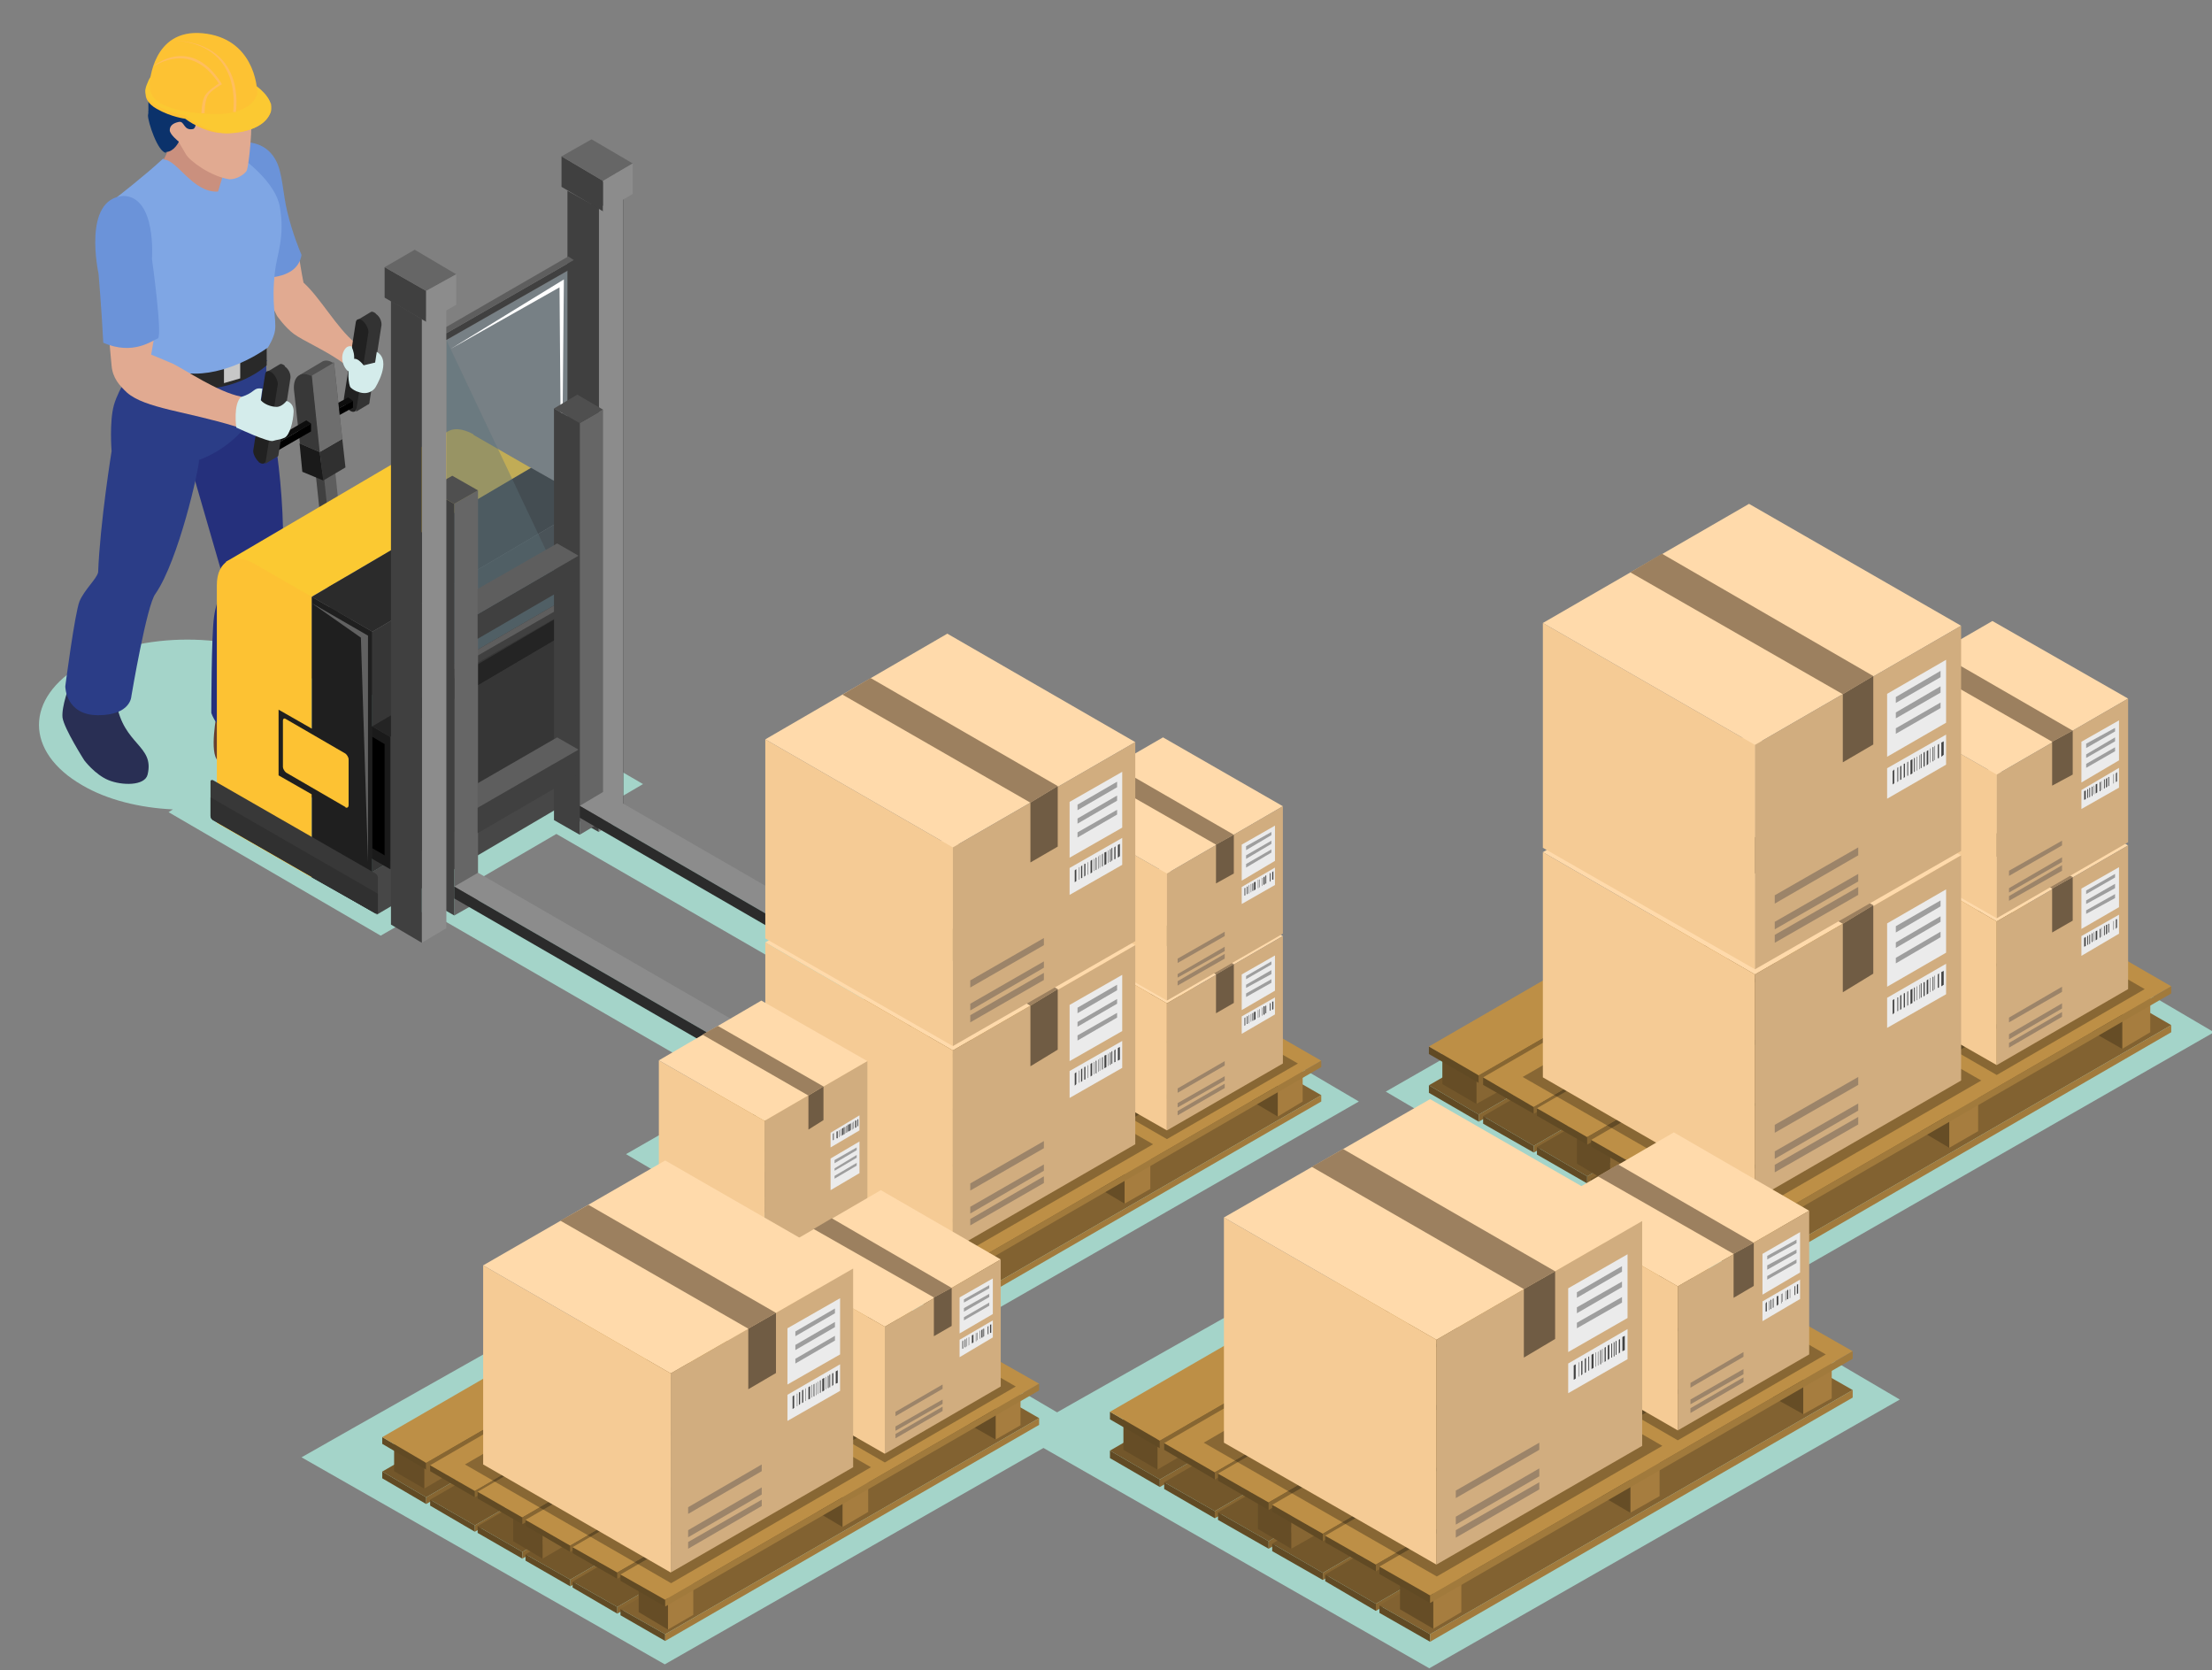 <?xml version="1.0" encoding="UTF-8"?>
<svg xmlns="http://www.w3.org/2000/svg" version="1.1" viewBox="0 0 559 422">
  <rect x="0" y="0" width="559" height="422" fill="#808080" stroke="none"/>
  <defs>
    <style>
      .cls-1 {
        fill: #404040;
      }

      .cls-2 {
        fill: none;
      }

      .cls-3 {
        opacity: .3;
      }

      .cls-3, .cls-4, .cls-5 {
        isolation: isolate;
      }

      .cls-3, .cls-6 {
        fill: #0d0d0d;
      }

      .cls-7 {
        fill: #ca907e;
      }

      .cls-8 {
        fill: #2b2b2b;
      }

      .cls-9 {
        fill: #bd8f46;
      }

      .cls-4 {
        fill: #5c717a;
      }

      .cls-4, .cls-5 {
        opacity: .4;
      }

      .cls-10 {
        fill: #663f30;
      }

      .cls-11 {
        fill: #f5cb95;
      }

      .cls-12 {
        fill: #292929;
      }

      .cls-13 {
        fill: #fdc233;
      }

      .cls-14 {
        fill: #e1aa91;
      }

      .cls-15 {
        fill: #474747;
      }

      .cls-16 {
        fill: #363636;
      }

      .cls-17 {
        fill: #ebebeb;
      }

      .cls-18 {
        fill: #fbc932;
      }

      .cls-19 {
        fill: #614a24;
      }

      .cls-20 {
        fill: #73572b;
      }

      .cls-21 {
        fill: #212121;
      }

      .cls-22 {
        fill: #705c44;
      }

      .cls-5 {
        fill: #69818c;
      }

      .cls-23 {
        fill: #303030;
      }

      .cls-24 {
        fill: #4f4f4f;
      }

      .cls-25 {
        fill: #c7c7c7;
      }

      .cls-26 {
        fill: #9c8469;
      }

      .cls-27 {
        fill: #a4d4c9;
      }

      .cls-28 {
        fill: #fff;
      }

      .cls-29 {
        fill: #292f54;
      }

      .cls-30 {
        fill: #666;
      }

      .cls-31 {
        fill: #242424;
      }

      .cls-32 {
        fill: #ffdaab;
      }

      .cls-33 {
        fill: #a17a3c;
      }

      .cls-34 {
        fill: #826231;
      }

      .cls-35 {
        fill: #6b93d9;
      }

      .cls-36 {
        fill: #d1ad7f;
      }

      .cls-37 {
        fill: #5e5e5e;
      }

      .cls-38 {
        fill: #1f1f1f;
      }

      .cls-39 {
        fill: #ffbe5e;
      }

      .cls-40 {
        fill: #383838;
      }

      .cls-41 {
        fill: #424242;
      }

      .cls-42 {
        fill: #876633;
      }

      .cls-43 {
        fill: #8c8c8c;
      }

      .cls-44 {
        fill: #25307c;
      }

      .cls-45 {
        fill: #9e9e9e;
      }

      .cls-46 {
        fill: #9c805f;
      }

      .cls-47 {
        fill: #6e6e6e;
      }

      .cls-48 {
        fill: #876632;
      }

      .cls-49 {
        fill: #616161;
      }

      .cls-50 {
        fill: #333;
      }

      .cls-51 {
        fill: #0b326b;
      }

      .cls-52 {
        fill: #1a1a1a;
      }

      .cls-53 {
        fill: #7fa6e4;
      }

      .cls-54 {
        fill: #a67d3f;
      }

      .cls-55 {
        fill: #2b3d87;
      }

      .cls-56 {
        fill: #664d26;
      }

      .cls-57 {
        fill: #d4eceb;
      }
    </style>
  </defs>
  <!-- Generator: Adobe Illustrator 28.7.5, SVG Export Plug-In . SVG Version: 1.2.0 Build 176)  -->
  <g>
    <g id="Layer_1">
      <path class="cls-27" d="M361.2,421.5l118.9-67.9-90.4-53.1-61.6,35.2c-1.6-1.6-10.3-7.5-10.3-7.5,0,0-46.1,26-60.3,34.1"/>
      <g id="Layer_1-2" data-name="Layer_1">
        <g>
          <path class="cls-27" d="M236.8,266.1l10.1-5.8-96-55.4,11.6-6.8-53.6-31.2-24.3,14.1c-.8-4.8-4.4-9.5-10.8-13.1-14.6-8.4-38.3-8.4-53,0-14.6,8.4-14.6,22.1,0,30.5,6.3,3.7,14.5,5.7,22.9,6.1l-1.1.7,53.6,31.2,11.3-6.5,95.8,55.3,10.1-5.8-95.8-55.3,23-13.4,96,55.4h.1Z"/>
          <path class="cls-7" d="M42.9,32.3s1,4.8-2.3,9.1c-.3.4,5.4,5.7,5.4,5.7l9.9,1.9,2.6-9.2s-15.6-7.4-15.6-7.4Z"/>
          <path class="cls-10" d="M67.5,182.3c4.4,8.8,11.9,10.6,12.4,13.1.1,1.4.8,4.7-1.2,6.2-5,2.8-11.2-2.5-11.2-2.5l-4.7-4.4s-5.2-.6-7.7-2.5c-2.3-1.9-.3-12-.3-12,0,0,11.3,1.9,12.5,2.1h.1Z"/>
          <path class="cls-44" d="M67.5,99.9s5.5,23.6,3.7,46.8c-.4,6.2,0,34.1,0,34.1,0,0-1.2,5.5-11.2,4.7-5.2-.4-6.6-5.4-6.6-5.4,0,0,0-19.7.7-24.3.6-4.6,2.8-8.1,2.8-8.1l-10.2-35.2,21.1-12.4h-.3Z"/>
          <path class="cls-29" d="M29.4,177.5c1.8,10.8,9.7,10.8,7.9,18.2-.7,2.9-6.5,2.8-9.9,1.4s-6.1-5-6.1-5c0,0-5.1-8-5.5-10.8-.3-2.8,1.8-8.3,1.8-8.3,0,0,10.5,4.1,11.9,4.4h0Z"/>
          <path class="cls-55" d="M67.5,91.2s-14.1,8.4-24.3,5.1c-5.2-1.4-9.2-4.1-9.2-4.1,0,0-4,5.9-5.2,10.1s-.6,11.7-.6,11.7c0,0-2.9,17.9-3.4,30.6-.4,1.7-3.4,4.3-4.7,7.3-1.2,3-3.6,21.5-3.6,21.5,0,0,0,7.3,8.3,7.3s8.4-4.8,8.4-4.8c0,0,3.9-23.2,6.1-25.9,5.8-8.4,11-31.4,11-33.8,12.5-4.6,17-16.8,17-16.8v-8.3h.3Z"/>
          <path class="cls-12" d="M34.9,87.5l-1.1,4.8s2.1,5,14.2,5.9c12.1,1,19.4-5.9,19.4-5.9v-5.1l-18.9,5.5-13.7-5.2Z"/>
          <polygon class="cls-25" points="60.7 95.6 56.6 96.8 56.6 92.7 60.7 91.6 60.7 95.6"/>
          <path class="cls-14" d="M75.6,65.1s.6,3.9,1.1,6.3c4.3,3.9,8.3,11.3,13,15.2-.4,1.8-1.2,5-2.6,5.4-4.4-3.3-10.5-5.9-12.8-7.6-2.3-1.7-4.3-4.6-4.3-4.6,0,0-2.3-5-6.8-10.8,1-.3,12.4-3.9,12.4-3.9h0Z"/>
          <path class="cls-35" d="M58.1,36.4s8-2.6,11.6,4.1c1.7,3,1.8,8.6,2.9,13,1.4,5.8,3.3,10.2,3.6,10.9-1.1,6.9-11.3,5.7-11.3,5.7l-6.8-33.8h0Z"/>
          <path class="cls-53" d="M41.3,40c-4.6,4.3-12.1,10.1-12.1,10.1l4.8,38.8s5.5,5.5,15.2,5.5,18.5-6.6,18.5-6.6c0,0,1.5-2.3,1.8-4.3.4-3.2-1-6.6,0-15,.4-3.9,2.6-8.7,1.2-16.3s-12.4-14.3-12.4-14.3l-3.2,10.5c-6.3.4-10.3-8-13.7-8.1h-.1Z"/>
          <g>
            <g>
              <path class="cls-50" d="M95,79.2h0c-.6-.4-1-.6-1.4-.3h0l-3,1.8,1,2.2h1.2l-2.5,15.9v.6h-.3v4.6l3-1.8h0c.3,0,.4-.4.4-.8l3-19.2c.1-1-.4-2.2-1.4-2.9h-.1Z"/>
              <path class="cls-21" d="M88.3,103.6h0c-.8-.7-1.5-2.1-1.4-2.9l3-19.2c.1-1,1-1.1,1.8-.4h0c.8.7,1.5,2.1,1.4,2.9l-3,19.2c-.1,1-1,1.1-1.9.4h.1Z"/>
              <g>
                <g>
                  <polygon class="cls-37" points="90.5 174.3 86.1 169.8 80.4 116.7 84.6 118.1 90.5 174.3"/>
                  <polygon class="cls-1" points="87.7 175.9 85.5 173.7 79.7 119 81.8 119.7 87.7 175.9"/>
                </g>
                <polygon class="cls-23" points="86.5 110.9 80.8 114.2 81.7 121.4 87.3 118.1 86.5 110.9"/>
                <path class="cls-24" d="M86.5,110.9l-2.1-19.3h-.4c-1.1-.7-2.1-.6-2.8-.1h0l-5.4,3.2,2.6,2.9,1.7-1.2,1.4,12.4,5.2,2.2h-.3Z"/>
              </g>
              <g>
                <polygon class="cls-52" points="80.8 114.2 75.7 112 76.4 119.2 81.7 121.4 80.8 114.2"/>
                <path class="cls-40" d="M78.8,94.9h-.4c-2.6-1.2-4.4.4-4.1,3.7l1.5,13.5,5.2,2.2-2.1-19.3h-.1Z"/>
              </g>
              <g>
                <polygon points="89.2 101.3 84.8 103.6 84.8 105.4 89.2 103 89.2 101.3"/>
                <polygon class="cls-6" points="88 100.4 84.1 102.5 84.1 104 89.2 101.3 88 100.4"/>
              </g>
              <polygon class="cls-47" points="86.5 110.9 80.8 114.2 78.8 94.9 84.4 91.6 86.5 110.9"/>
              <g>
                <polygon points="78.6 107 66.1 114.4 66.1 116.2 78.6 109 78.6 107"/>
                <polygon class="cls-6" points="77.4 106.2 66.1 112.8 66.1 114.4 78.6 107 77.4 106.2"/>
              </g>
              <path class="cls-50" d="M72,92.4h0c-.6-.4-1-.6-1.4-.3h0l-3,1.8,1,2.2h1.2l-2.5,15.9v.6h-.3v4.6l3-1.8h0c.3,0,.4-.4.4-.7l3-19.2c.1-1-.4-2.2-1.4-2.9h-.1Z"/>
              <path class="cls-21" d="M65.4,116.7h0c-.8-.7-1.5-2.1-1.4-2.9l3-19.2c.1-1,1-1.1,1.8-.4h0c.8.7,1.5,2.1,1.4,2.9l-3,19.2c-.1,1-1,1.1-1.9.4h.1Z"/>
            </g>
            <g>
              <path class="cls-18" d="M119.6,109.7c-2.8-1.5-5.1-1.7-6.9-.4l-55.7,32.7,21.7,8.8,55.6-32.5-14.6-8.4h0Z"/>
              <polygon class="cls-8" points="134.2 118.2 78.8 150.8 94.1 159.6 149.6 126.9 134.2 118.2"/>
              <path class="cls-15" d="M149.6,187.9l-55.6,32.4,1.2,10.8s55.4-32.5,55.6-32.7c0,0,.1-.1.1-.4v-8.8c0-.4-1.1-1.1-1.5-1.2h.1Z"/>
              <polygon class="cls-16" points="149.6 187.6 94.1 220.3 94.1 159.6 149.6 126.9 149.6 187.6"/>
              <polygon class="cls-31" points="98.6 186.2 94.1 183.5 149.6 150.9 154.2 153.5 98.6 186.2"/>
              <polygon class="cls-52" points="98.6 219.6 89.9 214.6 89.9 181.1 98.6 186.2 98.6 219.6"/>
              <polygon points="97.2 216.1 89.9 211.9 89.9 183.7 97.2 188 97.2 216.1"/>
              <path class="cls-13" d="M54.8,207.9l24,13.8v-70.9l-14.6-8.4c-5.1-3-9.4-.6-9.4,5.4v60.1Z"/>
              <polygon class="cls-38" points="78.8 150.8 78.8 184.1 70.4 179.3 70.4 195.9 78.8 200.7 78.8 221.7 94.1 230.3 94.1 159.6 78.8 150.8"/>
              <polygon class="cls-49" points="78.8 152.4 91.2 161.1 93 217.8 93 160.6 78.8 152.4"/>
              <path class="cls-13" d="M87.3,203.9l-15-8.7c-.4-.3-.8-1-.8-1.4v-11.7c0-.6.4-.7.8-.4l15,8.7c.4.3.8,1,.8,1.4v11.6c0,.6-.4.8-.8.6h0Z"/>
              <path class="cls-40" d="M94.9,220.7l-41.1-23.6c-.3-.1-.6,0-.6.3v8.8c0,.4.3.8.6,1l41.1,23.6c.3.1.6,0,.6-.3v-8.8c0-.4-.3-.8-.6-1Z"/>
              <path class="cls-23" d="M53.2,201.5v4.7c0,.4.3.8.6,1l41.1,23.6c.3.1.6,0,.6-.3v-4.7l-42.2-24.3h0Z"/>
              <polygon class="cls-16" points="154.2 187 98.6 219.6 98.6 186.2 154.2 153.5 154.2 187"/>
            </g>
            <g>
              <polygon class="cls-5" points="143.6 150.9 112.8 168.7 112.8 85.9 143.6 68.3 143.6 150.9"/>
              <polygon class="cls-28" points="113.8 88.2 142.5 70.6 141.9 135 141.4 72.6 113.8 88.2"/>
              <polygon class="cls-4" points="143.6 150.9 112.8 168.7 112.8 85.9 143.6 150.9"/>
              <g>
                <polygon class="cls-1" points="145 151.7 112.8 170.2 112.8 172 145 153.5 145 151.7"/>
                <polygon class="cls-37" points="143.6 150.9 112.8 168.7 112.8 170.2 145 151.7 143.6 150.9"/>
              </g>
              <g>
                <polygon class="cls-8" points="157.5 49 149.6 44.4 149.6 202.1 157.5 206.6 157.5 49"/>
                <polygon class="cls-43" points="157.5 49 151.3 52.6 151.3 210.2 157.5 206.6 157.5 49"/>
                <polygon class="cls-1" points="152.4 45.7 141.9 39.5 141.9 47.2 152.4 53.4 152.4 45.7"/>
                <polygon class="cls-30" points="159.9 41.3 152.4 45.7 141.9 39.5 149.5 35.2 159.9 41.3"/>
                <polygon class="cls-43" points="159.9 41.3 152.4 45.7 152.4 53.4 159.9 49 159.9 41.3"/>
                <polygon class="cls-1" points="151.3 52.6 143.4 48.2 143.4 205.8 151.3 210.2 151.3 52.6"/>
              </g>
              <g>
                <polygon class="cls-30" points="120.8 123.9 114.8 127.3 114.8 231.3 120.8 227.9 120.8 123.9"/>
                <polygon class="cls-43" points="192.8 269 114.8 224 120.8 220.5 198.7 265.5 192.8 269"/>
                <polygon class="cls-1" points="114.8 127.3 108.3 123.6 108.3 227.6 114.8 231.3 114.8 127.3"/>
                <polygon class="cls-30" points="203.8 271.6 197.8 274.9 192.8 269 198.7 265.5 203.8 271.6"/>
                <polygon class="cls-8" points="197.8 274.9 114.8 227 114.8 224 192.8 269 197.8 274.9"/>
                <polygon class="cls-24" points="120.8 123.9 114.8 127.3 108.3 123.6 114.3 120.2 120.8 123.9"/>
              </g>
              <g>
                <polygon class="cls-43" points="112.8 77 106.6 80.6 106.6 238.2 112.8 234.5 112.8 77"/>
                <polygon class="cls-1" points="107.7 73.5 97.2 67.5 97.2 75.2 107.7 81.3 107.7 73.5"/>
                <polygon class="cls-30" points="115.3 69.3 107.7 73.5 97.2 67.5 104.8 63.1 115.3 69.3"/>
                <polygon class="cls-43" points="115.3 69.3 107.7 73.5 107.7 81.3 115.3 77 115.3 69.3"/>
                <polygon class="cls-1" points="106.6 80.6 98.8 76 98.8 233.6 106.6 238.2 106.6 80.6"/>
              </g>
              <g>
                <polygon class="cls-30" points="152.4 103.5 146.5 106.9 146.5 210.9 152.4 207.4 152.4 103.5"/>
                <polygon class="cls-43" points="224.4 248.7 146.5 203.6 152.4 200.1 230.3 245.1 224.4 248.7"/>
                <polygon class="cls-1" points="146.5 106.9 140 103.2 140 207.2 146.5 210.9 146.5 106.9"/>
                <polygon class="cls-30" points="235.4 251.2 229.5 254.6 224.4 248.7 230.3 245.1 235.4 251.2"/>
                <polygon class="cls-8" points="229.5 254.6 146.5 206.6 146.5 203.6 224.4 248.7 229.5 254.6"/>
                <polygon class="cls-24" points="152.4 103.5 146.5 106.9 140 103.2 145.9 99.7 152.4 103.5"/>
              </g>
              <g>
                <polygon class="cls-1" points="146.2 140.4 120.7 155.2 120.7 161.4 146.2 146.6 146.2 140.4"/>
                <polygon class="cls-37" points="140.8 137.3 120.7 148.8 120.7 155.2 146.2 140.4 140.8 137.3"/>
              </g>
              <g>
                <polygon class="cls-1" points="146.2 189.4 120.7 204.1 120.7 210.5 146.2 195.7 146.2 189.4"/>
                <polygon class="cls-37" points="140.8 186.3 120.7 197.9 120.7 204.1 146.2 189.4 140.8 186.3"/>
              </g>
              <g>
                <polygon class="cls-1" points="145 65.7 112.8 84.2 112.8 85.9 145 67.5 145 65.7"/>
                <polygon class="cls-37" points="143.6 64.8 112.8 82.6 112.8 84.2 145 65.7 143.6 64.8"/>
              </g>
            </g>
          </g>
          <path class="cls-14" d="M63.2,20s1.7,7,1.5,7.7c0,.6-.8.8-1.4,1.2.7,1.8-.4,13.4-1,14.3-.7,1-2.5,2.1-4.3,2.1-4.8-.7-10.1-4.7-11-6.3s-1.9-3.2-1.9-3.2l-4.6-1,1.9-13.8,11.4-6.9,9.2,6.1v-.3Z"/>
          <path class="cls-51" d="M41.9,38.4c2.1,0,3.3-2.6,3.3-2.6,0,0-2.3-1.8-2.3-2.9s.8-1.8,2.3-2.1,1.1,2.3,3.6,1.8c1-.3.8-3.4.8-3.4,0,0,2.6-1.2,3.2-2.5s-.4-3.3-.4-3.3c0,0,3.9,1.9,8,.4,4.1-1.5,1.9-7.9.7-8.8-1.2-1-11.4-5.5-12.7-1.8-8.1.4-10.9,14.3-11,15.9-.1,1.5,2.5,9.5,4.6,9.5h0Z"/>
          <path class="cls-14" d="M39.3,83.3l-1.1,6.3s2.5,1,5.5,2.3c2.9,1.4,11.4,7.2,17.2,8.3.6.7.4,7.4-1.2,7.6-12.7-3.9-23-4.6-27.6-8.6-1.9-1.8-3.6-3.6-3.9-6.8-.3-3.2-.8-8.7-.8-8.7l11.7-.7h.1Z"/>
          <path class="cls-35" d="M31.2,49.5c-10.5.7-6.3,19.6-6.3,19.6,0,0,.8,9.5,1.2,17.5,7.6,3.3,12.4-.6,13.8-1.1,1.2-.7-1.5-20.1-1.5-20.1,0,0,1.2-15.7-7.2-15.9h0Z"/>
          <path class="cls-57" d="M59.7,107.9s-.8-5.7,1.2-7.6c3.7-1.1,3-2.5,5.4-2.1l-.4,2.9c.8,1,2.6,1.7,4,1.7s2.5-1.5,2.5-1.5c0,0,1.9.4,1.8,2.8s-1,5.9-2.3,6.5c-1.4.6-1.7.4-2.9.8-1.2.4-9.1-3.3-9.1-3.3h-.1Z"/>
          <path class="cls-57" d="M89,87.6s-1.4-.8-2.3,1.5c-.8,2.3.8,4.6,1.4,4.7,1.7,0,1.4-2.3,1.4-3.6s-.6-2.5-.6-2.5h.1Z"/>
          <path class="cls-57" d="M95.2,89l-.4,2.6-2.9.7s-2.1-2.9-3.2-1-.6,6.1-.1,6.6,1.4,1,1.9,1.1c2.9,1.1,4.3-1,4.3-1,0,0,4.4-6.9.4-9.1Z"/>
          <g>
            <polygon class="cls-51" points="41.1 27.3 37.5 28.4 37.5 25 39.7 23.9 41.1 27.3"/>
            <path class="cls-13" d="M68.4,26.2c-.8-2.5-4-3.9-4-3.9l-25.4-2.9s-1.1.8-1.7,2.5c0,.3-.3.6-.4.8h-.1v1.1c0,1.1.7,2.5,2.8,3.7,3.7,2.1,7.2,2.5,7.2,2.5,0,0,5.1,4,10.5,3.6.6,0,9.4,0,11.2-5.5v-.7h0v-1.2h0Z"/>
            <path class="cls-18" d="M39,18.4s-1.1.8-1.7,2.5c-.4,1-1.8,3.3,2.2,5.7,3.7,2.1,7.2,2.5,7.2,2.5,0,0,5.2,4.4,10.5,4.6.6,0,9.4,0,11.2-5.5,1-3.6-4.1-6.8-4.1-6.8l-25.4-2.9h.1Z"/>
            <path class="cls-13" d="M37.8,21.4c0-.4.7-14.2,13.4-13,12.7,1.2,13.9,13.2,13.8,15.4-1.9,5.4-10.3,5-10.3,5,0,0-17.7.3-16.8-7.4Z"/>
            <path class="cls-39" d="M50.9,28.7s0-3.2,1-4.7c.8-1.2,2.9-2.6,3.4-2.9-7.2-11-16-4.4-16.5-4.4,0,0,9.4-8,17.2,4.4v.3h-.1s-2.6,1.4-3.4,2.8c-.8,1.4-.8,4.4-.8,4.4h-.7Z"/>
            <path class="cls-39" d="M43.2,10.2c18.6.6,15.7,18.1,15.7,18.1h.7c0-.1,3-17.8-16.5-18.1h.1Z"/>
          </g>
        </g>
        <g>
          <path class="cls-27" d="M168,420.5l105.2-60.1-80-47-54.5,31.2c-1.4-1.4-9.1-6.6-9.1-6.6,0,0-40.8,23-53.4,30.2"/>
          <line class="cls-2" x1="88" y1="373.5" x2="168" y2="420.5"/>
          <polygon class="cls-27" points="238.2 338.6 158.2 291.6 263.4 231.3 343.4 278.3 238.2 338.6"/>
          <g>
            <g>
              <g>
                <polygon class="cls-19" points="179 298.3 167.9 291.8 167.9 290.2 179 296.7 179 298.3"/>
                <polygon class="cls-20" points="273.5 242.1 179 296.7 167.9 290.2 262.3 235.6 273.5 242.1"/>
                <polygon class="cls-48" points="273.5 243.7 179 298.3 179 296.7 273.5 242.1 273.5 243.7"/>
              </g>
              <g>
                <polygon class="cls-19" points="191.3 305.2 180 298.7 180 297.1 191.3 303.7 191.3 305.2"/>
                <polygon class="cls-20" points="285.8 249.1 191.3 303.7 180 297.1 274.5 242.5 285.8 249.1"/>
                <polygon class="cls-48" points="285.8 250.6 191.3 305.2 191.3 303.7 285.8 249.1 285.8 250.6"/>
              </g>
              <g>
                <polygon class="cls-19" points="203.3 312.1 192 305.6 192 304 203.3 310.5 203.3 312.1"/>
                <polygon class="cls-20" points="297.6 255.9 203.3 310.5 192 304 286.5 249.4 297.6 255.9"/>
                <polygon class="cls-48" points="297.6 257.5 203.3 312.1 203.3 310.5 297.6 255.9 297.6 257.5"/>
              </g>
              <g>
                <polygon class="cls-19" points="215.4 319.2 204.1 312.5 204.1 311 215.4 317.5 215.4 319.2"/>
                <polygon class="cls-20" points="309.9 262.9 215.4 317.5 204.1 311 298.6 256.4 309.9 262.9"/>
                <polygon class="cls-48" points="309.9 264.4 215.4 319.2 215.4 317.5 309.9 262.9 309.9 264.4"/>
              </g>
              <g>
                <polygon class="cls-19" points="227.3 325.9 216 319.4 216 317.8 227.3 324.4 227.3 325.9"/>
                <polygon class="cls-20" points="321.6 269.8 227.3 324.4 216 317.8 310.5 263.2 321.6 269.8"/>
                <polygon class="cls-48" points="321.6 271.3 227.3 325.9 227.3 324.4 321.6 269.8 321.6 271.3"/>
              </g>
              <g>
                <polygon class="cls-19" points="239.4 332.9 228.1 326.5 228.1 324.8 239.4 331.3 239.4 332.9"/>
                <polygon class="cls-34" points="333.9 276.7 239.4 331.3 228.1 324.8 322.6 270.2 333.9 276.7"/>
                <polygon class="cls-33" points="333.9 278.3 239.4 332.9 239.4 331.3 333.9 276.7 333.9 278.3"/>
              </g>
              <polygon class="cls-42" points="184.8 290.7 178.5 294.3 178.5 286.1 184.8 282.3 184.8 290.7"/>
              <polygon class="cls-56" points="178.5 294.3 170.9 289.9 170.9 281.6 178.5 286.1 178.5 294.3"/>
              <polygon class="cls-42" points="214.9 308.4 208.4 312.1 208.4 303.7 214.9 300.1 214.9 308.4"/>
              <polygon class="cls-56" points="208.4 312.1 201 307.7 201 299.3 208.4 303.7 208.4 312.1"/>
              <g>
                <polygon class="cls-19" points="179 289.6 167.9 283.2 167.9 281.5 179 288 179 289.6"/>
                <polygon class="cls-9" points="273.5 233.4 179 288 167.9 281.5 262.3 226.9 273.5 233.4"/>
                <polygon class="cls-48" points="273.5 235 179 289.6 179 288 273.5 233.4 273.5 235"/>
              </g>
              <g>
                <polygon class="cls-19" points="191.3 296.5 180 290.1 180 288.4 191.3 295 191.3 296.5"/>
                <polygon class="cls-9" points="285.8 240.3 191.3 295 180 288.4 274.5 233.8 285.8 240.3"/>
                <polygon class="cls-48" points="285.8 241.9 191.3 296.5 191.3 295 285.8 240.3 285.8 241.9"/>
              </g>
              <g>
                <polygon class="cls-19" points="203.3 303.4 192 297 192 295.3 203.3 301.8 203.3 303.4"/>
                <polygon class="cls-9" points="297.6 247.2 203.3 301.8 192 295.3 286.5 240.7 297.6 247.2"/>
                <polygon class="cls-48" points="297.6 248.8 203.3 303.4 203.3 301.8 297.6 247.2 297.6 248.8"/>
              </g>
              <g>
                <polygon class="cls-19" points="215.4 310.3 204.1 303.8 204.1 302.3 215.4 308.8 215.4 310.3"/>
                <polygon class="cls-9" points="309.9 254.2 215.4 308.8 204.1 302.3 298.6 247.6 309.9 254.2"/>
                <polygon class="cls-48" points="309.9 255.7 215.4 310.3 215.4 308.8 309.9 254.2 309.9 255.7"/>
              </g>
              <g>
                <polygon class="cls-19" points="227.3 317.2 216 310.7 216 309.1 227.3 315.7 227.3 317.2"/>
                <polygon class="cls-9" points="321.6 261 227.3 315.7 216 309.1 310.5 254.5 321.6 261"/>
                <polygon class="cls-48" points="321.6 262.6 227.3 317.2 227.3 315.7 321.6 261 321.6 262.6"/>
              </g>
              <g>
                <polygon class="cls-54" points="246.5 326.3 240.1 330 240.1 321.6 246.5 317.9 246.5 326.3"/>
                <polygon class="cls-56" points="240.1 330 232.7 325.6 232.7 317.2 240.1 321.6 240.1 330"/>
                <polygon class="cls-54" points="290.7 300.4 284.2 304.1 284.2 295.7 290.7 292 290.7 300.4"/>
                <polygon class="cls-56" points="284.2 304.1 276.8 299.7 276.8 291.3 284.2 295.7 284.2 304.1"/>
                <polygon class="cls-54" points="329.2 278.3 322.9 282.1 322.9 273.8 329.2 270.1 329.2 278.3"/>
                <polygon class="cls-56" points="322.9 282.1 315.3 277.6 315.3 269.4 322.9 273.8 322.9 282.1"/>
              </g>
              <g>
                <polygon class="cls-19" points="239.4 324.3 228.1 317.8 228.1 316.1 239.4 322.6 239.4 324.3"/>
                <polygon class="cls-9" points="333.9 268 239.4 322.6 228.1 316.1 322.6 261.5 333.9 268"/>
                <polygon class="cls-33" points="333.9 269.6 239.4 324.3 239.4 322.6 333.9 268 333.9 269.6"/>
              </g>
            </g>
            <g>
              <g>
                <polygon class="cls-3" points="328 268.7 294.9 287.8 260.7 268.1 293.9 249.1 328 268.7"/>
                <polygon class="cls-32" points="324.2 236.5 294.9 253.5 264.5 236 293.9 219 324.2 236.5"/>
                <polygon class="cls-46" points="311.8 243.6 307.3 246.2 276.9 228.8 281.5 226.2 311.8 243.6"/>
              </g>
              <polygon class="cls-11" points="294.9 285.6 264.5 268.3 264.5 236 294.9 253.5 294.9 285.6"/>
              <polygon class="cls-36" points="324.2 268.7 294.9 285.6 294.9 253.5 324.2 236.5 324.2 268.7"/>
              <polygon class="cls-22" points="311.8 253.4 307.3 256 307.3 246.2 311.8 243.6 311.8 253.4"/>
              <g>
                <polygon class="cls-17" points="322.2 250.3 313.8 255.2 313.8 246.2 322.2 241.4 322.2 250.3"/>
                <polygon class="cls-45" points="321.3 243.7 314.9 247.4 314.9 246.6 321.3 242.9 321.3 243.7"/>
                <polygon class="cls-45" points="321.3 246.1 314.9 249.6 314.9 248.8 321.3 245.1 321.3 246.1"/>
                <polygon class="cls-45" points="321.3 248.3 314.9 251.9 314.9 251 321.3 247.4 321.3 248.3"/>
              </g>
              <g>
                <polygon class="cls-26" points="309.5 269.2 297.6 276.1 297.6 275 309.5 268.1 309.5 269.2"/>
                <polygon class="cls-26" points="309.5 273 297.6 279.8 297.6 278.7 309.5 271.9 309.5 273"/>
                <polygon class="cls-26" points="309.5 274.9 297.6 281.8 297.6 280.7 309.5 273.8 309.5 274.9"/>
              </g>
              <g>
                <polygon class="cls-17" points="322.2 256.3 313.8 261.2 313.8 256.8 322.2 252 322.2 256.3"/>
                <g>
                  <polygon class="cls-41" points="319 256.5 318.9 256.7 318.9 254.6 319 254.5 319 256.5"/>
                  <polygon class="cls-41" points="321.1 255.3 320.9 255.4 320.9 253.5 321.1 253.4 321.1 255.3"/>
                  <polygon class="cls-41" points="316.2 258.1 316.1 258.2 316.1 256.3 316.2 256.1 316.2 258.1"/>
                  <polygon class="cls-41" points="315.7 258.5 315.6 258.6 315.6 256.5 315.7 256.4 315.7 258.5"/>
                  <polygon class="cls-41" points="321.8 254.9 321.5 255.2 321.5 253.1 321.8 253 321.8 254.9"/>
                  <polygon class="cls-41" points="319.6 256.3 319.3 256.4 319.3 254.3 319.6 254.2 319.6 256.3"/>
                  <polygon class="cls-41" points="318.3 257 318.2 257 318.2 255 318.3 254.9 318.3 257"/>
                  <polygon class="cls-41" points="320.2 255.9 320.2 255.9 320.2 253.8 320.2 253.8 320.2 255.9"/>
                  <polygon class="cls-41" points="318 257.1 317.9 257.2 317.9 255.2 318 255.2 318 257.1"/>
                  <polygon class="cls-41" points="317.6 257.4 317.6 257.4 317.6 255.3 317.6 255.3 317.6 257.4"/>
                  <polygon class="cls-41" points="320.5 255.6 320.5 255.7 320.5 253.6 320.5 253.6 320.5 255.6"/>
                  <polygon class="cls-41" points="316.7 257.9 316.5 257.9 316.5 256 316.7 255.9 316.7 257.9"/>
                  <polygon class="cls-41" points="315.3 258.7 315.1 258.7 315.1 256.8 315.3 256.7 315.3 258.7"/>
                  <polygon class="cls-41" points="318.6 256.8 318.6 256.8 318.6 254.8 318.6 254.8 318.6 256.8"/>
                  <polygon class="cls-41" points="320 256 319.8 256 319.8 254.1 320 254.1 320 256"/>
                  <polygon class="cls-41" points="317.3 257.5 316.9 257.8 316.9 255.7 317.3 255.6 317.3 257.5"/>
                  <polygon class="cls-41" points="314.7 259 314.5 259.2 314.5 257.2 314.7 257 314.7 259"/>
                </g>
              </g>
            </g>
            <g>
              <g>
                <polygon class="cls-32" points="324.2 203.7 294.9 220.7 264.5 203.3 293.9 186.3 324.2 203.7"/>
                <polygon class="cls-46" points="311.8 210.9 307.3 213.4 276.9 196 281.5 193.4 311.8 210.9"/>
              </g>
              <polygon class="cls-11" points="294.9 252.8 264.5 235.4 264.5 203.3 294.9 220.7 294.9 252.8"/>
              <polygon class="cls-36" points="324.2 235.9 294.9 252.8 294.9 220.7 324.2 203.7 324.2 235.9"/>
              <polygon class="cls-22" points="311.8 220.7 307.3 223.2 307.3 213.4 311.8 210.9 311.8 220.7"/>
              <g>
                <polygon class="cls-17" points="322.2 217.5 313.8 222.5 313.8 213.4 322.2 208.6 322.2 217.5"/>
                <polygon class="cls-45" points="321.3 211 314.9 214.8 314.9 213.8 321.3 210.2 321.3 211"/>
                <polygon class="cls-45" points="321.3 213.2 314.9 217 314.9 216.1 321.3 212.4 321.3 213.2"/>
                <polygon class="cls-45" points="321.3 215.4 314.9 219.2 314.9 218.3 321.3 214.6 321.3 215.4"/>
              </g>
              <g>
                <polygon class="cls-26" points="309.5 236.5 297.6 243.3 297.6 242.2 309.5 235.4 309.5 236.5"/>
                <polygon class="cls-26" points="309.5 240.3 297.6 247 297.6 246.1 309.5 239.2 309.5 240.3"/>
                <polygon class="cls-26" points="309.5 242.2 297.6 249 297.6 247.9 309.5 241 309.5 242.2"/>
              </g>
              <g>
                <polygon class="cls-17" points="322.2 223.6 313.8 228.4 313.8 224.1 322.2 219.2 322.2 223.6"/>
                <g>
                  <polygon class="cls-41" points="319 223.7 318.9 223.9 318.9 221.8 319 221.8 319 223.7"/>
                  <polygon class="cls-41" points="321.1 222.6 320.9 222.8 320.9 220.7 321.1 220.5 321.1 222.6"/>
                  <polygon class="cls-41" points="316.2 225.4 316.1 225.5 316.1 223.4 316.2 223.3 316.2 225.4"/>
                  <polygon class="cls-41" points="315.7 225.7 315.6 225.8 315.6 223.7 315.7 223.6 315.7 225.7"/>
                  <polygon class="cls-41" points="321.8 222.2 321.5 222.3 321.5 220.4 321.8 220.1 321.8 222.2"/>
                  <polygon class="cls-41" points="319.6 223.4 319.3 223.6 319.3 221.7 319.6 221.4 319.6 223.4"/>
                  <polygon class="cls-41" points="318.3 224.1 318.2 224.3 318.2 222.2 318.3 222.2 318.3 224.1"/>
                  <polygon class="cls-41" points="320.2 223 320.2 223 320.2 221.1 320.2 221 320.2 223"/>
                  <polygon class="cls-41" points="318 224.4 317.9 224.4 317.9 222.3 318 222.3 318 224.4"/>
                  <polygon class="cls-41" points="317.6 224.5 317.6 224.5 317.6 222.6 317.6 222.5 317.6 224.5"/>
                  <polygon class="cls-41" points="320.5 222.9 320.5 222.9 320.5 221 320.5 220.8 320.5 222.9"/>
                  <polygon class="cls-41" points="316.7 225.1 316.5 225.1 316.5 223.2 316.7 223.2 316.7 225.1"/>
                  <polygon class="cls-41" points="315.3 225.9 315.1 225.9 315.1 224 315.3 224 315.3 225.9"/>
                  <polygon class="cls-41" points="318.6 224 318.6 224 318.6 222.1 318.6 221.9 318.6 224"/>
                  <polygon class="cls-41" points="320 223.2 319.8 223.3 319.8 221.2 320 221.2 320 223.2"/>
                  <polygon class="cls-41" points="317.3 224.7 316.9 225 316.9 222.9 317.3 222.8 317.3 224.7"/>
                  <polygon class="cls-41" points="314.7 226.2 314.5 226.3 314.5 224.4 314.7 224.3 314.7 226.2"/>
                </g>
              </g>
            </g>
            <g>
              <g>
                <polygon class="cls-3" points="291.4 289.1 240.9 318.2 188.8 288.3 239.3 259.2 291.4 289.1"/>
                <polygon class="cls-32" points="286.9 238.8 240.8 265.4 193.4 238.1 239.4 211.6 286.9 238.8"/>
                <polygon class="cls-46" points="267.3 249.9 260.4 254.1 212.9 226.8 220 222.8 267.3 249.9"/>
              </g>
              <polygon class="cls-11" points="240.8 315.7 193.4 288.4 193.4 238.1 240.8 265.4 240.8 315.7"/>
              <polygon class="cls-36" points="286.9 289.1 240.8 315.7 240.8 265.4 286.9 238.8 286.9 289.1"/>
              <polygon class="cls-22" points="267.3 265.2 260.4 269.4 260.4 254.1 267.3 249.9 267.3 265.2"/>
              <g>
                <polygon class="cls-17" points="283.6 260.5 270.3 268.1 270.3 253.9 283.6 246.3 283.6 260.5"/>
                <polygon class="cls-45" points="282.3 250.2 272.3 256 272.3 254.6 282.3 248.8 282.3 250.2"/>
                <polygon class="cls-45" points="282.3 253.6 272.3 259.4 272.3 258.2 282.3 252.4 282.3 253.6"/>
                <polygon class="cls-45" points="282.3 257.1 272.3 262.9 272.3 261.6 282.3 255.9 282.3 257.1"/>
              </g>
              <g>
                <polygon class="cls-26" points="263.8 290.1 245.2 300.8 245.2 299 263.8 288.3 263.8 290.1"/>
                <polygon class="cls-26" points="263.8 295.8 245.2 306.6 245.2 304.9 263.8 294.2 263.8 295.8"/>
                <polygon class="cls-26" points="263.8 298.9 245.2 309.6 245.2 308 263.8 297.2 263.8 298.9"/>
              </g>
              <g>
                <polygon class="cls-17" points="283.6 269.8 270.3 277.4 270.3 270.6 283.6 263 283.6 269.8"/>
                <g>
                  <polygon class="cls-41" points="278.7 270.1 278.5 270.3 278.5 267.2 278.7 267 278.7 270.1"/>
                  <polygon class="cls-41" points="281.9 268.3 281.6 268.4 281.6 265.4 281.9 265.1 281.9 268.3"/>
                  <polygon class="cls-41" points="274.3 272.7 274 272.8 274 269.6 274.3 269.5 274.3 272.7"/>
                  <polygon class="cls-41" points="273.5 273.1 273.2 273.4 273.2 270.2 273.5 269.9 273.5 273.1"/>
                  <polygon class="cls-41" points="283 267.7 282.5 268 282.5 264.8 283 264.5 283 267.7"/>
                  <polygon class="cls-41" points="279.6 269.6 279.1 269.9 279.1 266.7 279.6 266.5 279.6 269.6"/>
                  <polygon class="cls-41" points="277.6 270.7 277.5 270.9 277.5 267.7 277.6 267.7 277.6 270.7"/>
                  <polygon class="cls-41" points="280.7 269 280.5 269.1 280.5 265.9 280.7 265.9 280.7 269"/>
                  <polygon class="cls-41" points="277.1 271.2 276.9 271.2 276.9 268 277.1 268 277.1 271.2"/>
                  <polygon class="cls-41" points="276.5 271.4 276.4 271.4 276.4 268.3 276.5 268.3 276.5 271.4"/>
                  <polygon class="cls-41" points="281.1 268.7 280.9 268.8 280.9 265.6 281.1 265.6 281.1 268.7"/>
                  <polygon class="cls-41" points="275 272.3 274.9 272.4 274.9 269.2 275 269.1 275 272.3"/>
                  <polygon class="cls-41" points="272.8 273.5 272.7 273.6 272.7 270.5 272.8 270.5 272.8 273.5"/>
                  <polygon class="cls-41" points="278 270.5 277.9 270.6 277.9 267.4 278 267.3 278 270.5"/>
                  <polygon class="cls-41" points="280.1 269.2 280 269.4 280 266.2 280.1 266.2 280.1 269.2"/>
                  <polygon class="cls-41" points="276 271.7 275.6 272 275.6 268.8 276 268.5 276 271.7"/>
                  <polygon class="cls-41" points="272 273.9 271.6 274.3 271.6 271.2 272 270.9 272 273.9"/>
                </g>
              </g>
            </g>
            <g>
              <g>
                <polygon class="cls-32" points="286.9 187.5 240.8 214.1 193.4 186.8 239.4 160.1 286.9 187.5"/>
                <polygon class="cls-46" points="267.3 198.6 260.4 202.8 212.9 175.5 220 171.3 267.3 198.6"/>
              </g>
              <polygon class="cls-11" points="240.8 264.3 193.4 237.1 193.4 186.8 240.8 214.1 240.8 264.3"/>
              <polygon class="cls-36" points="286.9 237.8 240.8 264.3 240.8 214.1 286.9 187.5 286.9 237.8"/>
              <polygon class="cls-22" points="267.3 213.9 260.4 217.9 260.4 202.8 267.3 198.6 267.3 213.9"/>
              <g>
                <polygon class="cls-17" points="283.6 209.1 270.3 216.7 270.3 202.6 283.6 195 283.6 209.1"/>
                <polygon class="cls-45" points="282.3 198.9 272.3 204.7 272.3 203.3 282.3 197.5 282.3 198.9"/>
                <polygon class="cls-45" points="282.3 202.3 272.3 208.1 272.3 206.8 282.3 201 282.3 202.3"/>
                <polygon class="cls-45" points="282.3 205.8 272.3 211.6 272.3 210.3 282.3 204.6 282.3 205.8"/>
              </g>
              <g>
                <polygon class="cls-26" points="263.8 238.8 245.2 249.5 245.2 247.7 263.8 237 263.8 238.8"/>
                <polygon class="cls-26" points="263.8 244.5 245.2 255.3 245.2 253.6 263.8 242.9 263.8 244.5"/>
                <polygon class="cls-26" points="263.8 247.6 245.2 258.3 245.2 256.5 263.8 245.8 263.8 247.6"/>
              </g>
              <g>
                <polygon class="cls-17" points="283.6 218.5 270.3 226.1 270.3 219.3 283.6 211.7 283.6 218.5"/>
                <g>
                  <polygon class="cls-41" points="278.7 218.8 278.5 219 278.5 215.9 278.7 215.6 278.7 218.8"/>
                  <polygon class="cls-41" points="281.9 217 281.6 217.1 281.6 214.1 281.9 213.8 281.9 217"/>
                  <polygon class="cls-41" points="274.3 221.2 274 221.5 274 218.3 274.3 218.2 274.3 221.2"/>
                  <polygon class="cls-41" points="273.5 221.8 273.2 221.9 273.2 218.9 273.5 218.6 273.5 221.8"/>
                  <polygon class="cls-41" points="283 216.3 282.5 216.7 282.5 213.5 283 213.2 283 216.3"/>
                  <polygon class="cls-41" points="279.6 218.3 279.1 218.6 279.1 215.4 279.6 215.2 279.6 218.3"/>
                  <polygon class="cls-41" points="277.6 219.4 277.5 219.6 277.5 216.4 277.6 216.3 277.6 219.4"/>
                  <polygon class="cls-41" points="280.7 217.7 280.5 217.8 280.5 214.6 280.7 214.5 280.7 217.7"/>
                  <polygon class="cls-41" points="277.1 219.7 276.9 219.9 276.9 216.7 277.1 216.7 277.1 219.7"/>
                  <polygon class="cls-41" points="276.5 220 276.4 220.1 276.4 217 276.5 217 276.5 220"/>
                  <polygon class="cls-41" points="281.1 217.4 280.9 217.5 280.9 214.3 281.1 214.2 281.1 217.4"/>
                  <polygon class="cls-41" points="275 221 274.9 221 274.9 217.9 275 217.8 275 221"/>
                  <polygon class="cls-41" points="272.8 222.2 272.7 222.3 272.7 219.2 272.8 219 272.8 222.2"/>
                  <polygon class="cls-41" points="278 219.2 277.9 219.3 277.9 216.1 278 216 278 219.2"/>
                  <polygon class="cls-41" points="280.1 217.9 280 218.1 280 214.9 280.1 214.8 280.1 217.9"/>
                  <polygon class="cls-41" points="276 220.4 275.6 220.7 275.6 217.5 276 217.2 276 220.4"/>
                  <polygon class="cls-41" points="272 222.6 271.6 222.9 271.6 219.9 272 219.6 272 222.6"/>
                </g>
              </g>
            </g>
          </g>
          <g>
            <g>
              <g>
                <polygon class="cls-19" points="107.7 380 96.6 373.5 96.6 371.8 107.7 378.3 107.7 380"/>
                <polygon class="cls-20" points="202.2 323.7 107.7 378.3 96.6 371.8 191 317.2 202.2 323.7"/>
                <polygon class="cls-48" points="202.2 325.4 107.7 380 107.7 378.3 202.2 323.7 202.2 325.4"/>
              </g>
              <g>
                <polygon class="cls-19" points="120 387 108.7 380.4 108.7 378.9 120 385.4 120 387"/>
                <polygon class="cls-20" points="214.5 330.7 120 385.4 108.7 378.9 203.2 324.3 214.5 330.7"/>
                <polygon class="cls-48" points="214.5 332.4 120 387 120 385.4 214.5 330.7 214.5 332.4"/>
              </g>
              <g>
                <polygon class="cls-19" points="132 393.8 120.7 387.3 120.7 385.6 132 392.1 132 393.8"/>
                <polygon class="cls-20" points="226.3 337.5 132 392.1 120.7 385.6 215.2 331 226.3 337.5"/>
                <polygon class="cls-48" points="226.3 339.2 132 393.8 132 392.1 226.3 337.5 226.3 339.2"/>
              </g>
              <g>
                <polygon class="cls-19" points="144.1 400.8 132.8 394.3 132.8 392.7 144.1 399.1 144.1 400.8"/>
                <polygon class="cls-20" points="238.6 344.5 144.1 399.1 132.8 392.7 227.3 338 238.6 344.5"/>
                <polygon class="cls-48" points="238.6 346.2 144.1 400.8 144.1 399.1 238.6 344.5 238.6 346.2"/>
              </g>
              <g>
                <polygon class="cls-19" points="156 407.7 144.7 401.1 144.7 399.6 156 406 156 407.7"/>
                <polygon class="cls-20" points="250.3 351.4 156 406 144.7 399.6 239.2 344.8 250.3 351.4"/>
                <polygon class="cls-48" points="250.3 352.9 156 407.7 156 406 250.3 351.4 250.3 352.9"/>
              </g>
              <g>
                <polygon class="cls-19" points="168.1 414.6 156.8 408.1 156.8 406.5 168.1 412.9 168.1 414.6"/>
                <polygon class="cls-34" points="262.6 358.3 168.1 412.9 156.8 406.5 251.3 351.8 262.6 358.3"/>
                <polygon class="cls-33" points="262.6 360 168.1 414.6 168.1 412.9 262.6 358.3 262.6 360"/>
              </g>
              <polygon class="cls-42" points="113.5 372.4 107.2 376.1 107.2 367.7 113.5 364 113.5 372.4"/>
              <polygon class="cls-56" points="107.2 376.1 99.6 371.7 99.6 363.3 107.2 367.7 107.2 376.1"/>
              <polygon class="cls-42" points="143.6 390 137.1 393.8 137.1 385.5 143.6 381.8 143.6 390"/>
              <polygon class="cls-56" points="137.1 393.8 129.7 389.4 129.7 381.1 137.1 385.5 137.1 393.8"/>
              <g>
                <polygon class="cls-19" points="107.7 371.3 96.6 364.8 96.6 363.1 107.7 369.6 107.7 371.3"/>
                <polygon class="cls-9" points="202.2 315 107.7 369.6 96.6 363.1 191 308.5 202.2 315"/>
                <polygon class="cls-48" points="202.2 316.7 107.7 371.3 107.7 369.6 202.2 315 202.2 316.7"/>
              </g>
              <g>
                <polygon class="cls-19" points="120 378.3 108.7 371.7 108.7 370.2 120 376.7 120 378.3"/>
                <polygon class="cls-9" points="214.5 322.1 120 376.7 108.7 370.2 203.2 315.4 214.5 322.1"/>
                <polygon class="cls-48" points="214.5 323.6 120 378.3 120 376.7 214.5 322.1 214.5 323.6"/>
              </g>
              <g>
                <polygon class="cls-19" points="132 385.1 120.7 378.6 120.7 376.9 132 383.4 132 385.1"/>
                <polygon class="cls-9" points="226.3 328.8 132 383.4 120.7 376.9 215.2 322.3 226.3 328.8"/>
                <polygon class="cls-48" points="226.3 330.5 132 385.1 132 383.4 226.3 328.8 226.3 330.5"/>
              </g>
              <g>
                <polygon class="cls-19" points="144.1 392.1 132.8 385.5 132.8 384 144.1 390.5 144.1 392.1"/>
                <polygon class="cls-9" points="238.6 335.8 144.1 390.5 132.8 384 227.3 329.4 238.6 335.8"/>
                <polygon class="cls-48" points="238.6 337.5 144.1 392.1 144.1 390.5 238.6 335.8 238.6 337.5"/>
              </g>
              <g>
                <polygon class="cls-19" points="156 398.9 144.7 392.4 144.7 390.9 156 397.3 156 398.9"/>
                <polygon class="cls-9" points="250.3 342.7 156 397.3 144.7 390.9 239.2 336.1 250.3 342.7"/>
                <polygon class="cls-48" points="250.3 344.3 156 398.9 156 397.3 250.3 342.7 250.3 344.3"/>
              </g>
              <g>
                <polygon class="cls-54" points="175.2 408 168.8 411.7 168.8 403.3 175.2 399.7 175.2 408"/>
                <polygon class="cls-56" points="168.8 411.7 161.4 407.3 161.4 398.9 168.8 403.3 168.8 411.7"/>
                <polygon class="cls-54" points="219.4 382 212.9 385.8 212.9 377.4 219.4 373.8 219.4 382"/>
                <polygon class="cls-56" points="212.9 385.8 205.5 381.4 205.5 372.9 212.9 377.4 212.9 385.8"/>
                <polygon class="cls-54" points="257.9 360.1 251.6 363.7 251.6 355.4 257.9 351.7 257.9 360.1"/>
                <polygon class="cls-56" points="251.6 363.7 244 359.4 244 351 251.6 355.4 251.6 363.7"/>
              </g>
              <g>
                <polygon class="cls-19" points="168.1 405.9 156.8 399.4 156.8 397.8 168.1 404.2 168.1 405.9"/>
                <polygon class="cls-9" points="262.6 349.6 168.1 404.2 156.8 397.8 251.3 343.2 262.6 349.6"/>
                <polygon class="cls-33" points="262.6 351.3 168.1 405.9 168.1 404.2 262.6 349.6 262.6 351.3"/>
              </g>
            </g>
            <g>
              <g>
                <polygon class="cls-32" points="219.2 268.1 193.2 283.2 166.5 267.9 192.4 252.8 219.2 268.1"/>
                <polygon class="cls-46" points="208.1 274.5 204.3 276.8 177.5 261.4 181.4 259.2 208.1 274.5"/>
              </g>
              <polygon class="cls-11" points="193.2 344.1 166.5 328.8 166.5 267.9 193.2 283.2 193.2 344.1"/>
              <polygon class="cls-36" points="219.2 329.1 193.2 344.1 193.2 283.2 219.2 268.1 219.2 329.1"/>
              <polygon class="cls-22" points="208.1 283 204.3 285.4 204.3 276.8 208.1 274.5 208.1 283"/>
              <g>
                <polygon class="cls-17" points="217.2 296.4 209.9 300.7 209.9 292.7 217.2 288.4 217.2 296.4"/>
                <polygon class="cls-45" points="216.5 290.6 210.9 293.9 210.9 293.1 216.5 289.9 216.5 290.6"/>
                <polygon class="cls-45" points="216.5 292.5 210.9 295.8 210.9 295.2 216.5 291.8 216.5 292.5"/>
                <polygon class="cls-45" points="216.5 294.5 210.9 297.8 210.9 297.1 216.5 293.8 216.5 294.5"/>
              </g>
              <g>
                <polygon class="cls-26" points="206.2 331.8 195.7 337.9 195.7 336.9 206.2 330.9 206.2 331.8"/>
                <polygon class="cls-26" points="206.2 333.5 201 336.5 201 335.6 206.2 332.5 206.2 333.5"/>
              </g>
              <g>
                <polygon class="cls-17" points="217.2 285.6 209.9 289.9 209.9 286.2 217.2 281.8 217.2 285.6"/>
                <g>
                  <polygon class="cls-41" points="214.6 285.8 214.3 285.9 214.3 284.1 214.6 284.1 214.6 285.8"/>
                  <polygon class="cls-41" points="216.4 284.8 216.1 285 216.1 283.2 216.4 283 216.4 284.8"/>
                  <polygon class="cls-41" points="212.1 287.3 212 287.3 212 285.6 212.1 285.5 212.1 287.3"/>
                  <polygon class="cls-41" points="211.7 287.6 211.4 287.6 211.4 285.9 211.7 285.8 211.7 287.6"/>
                  <polygon class="cls-41" points="216.9 284.4 216.7 284.7 216.7 282.9 216.9 282.7 216.9 284.4"/>
                  <polygon class="cls-41" points="215 285.5 214.7 285.8 214.7 284 215 283.8 215 285.5"/>
                  <polygon class="cls-41" points="213.9 286.2 213.8 286.2 213.8 284.5 213.9 284.4 213.9 286.2"/>
                  <polygon class="cls-41" points="215.7 285.2 215.6 285.2 215.6 283.4 215.7 283.4 215.7 285.2"/>
                  <polygon class="cls-41" points="213.6 286.3 213.5 286.5 213.5 284.7 213.6 284.7 213.6 286.3"/>
                  <polygon class="cls-41" points="213.4 286.6 213.2 286.6 213.2 284.8 213.4 284.8 213.4 286.6"/>
                  <polygon class="cls-41" points="215.8 285.1 215.8 285.1 215.8 283.3 215.8 283.3 215.8 285.1"/>
                  <polygon class="cls-41" points="212.5 287 212.4 287 212.4 285.4 212.5 285.2 212.5 287"/>
                  <polygon class="cls-41" points="211.2 287.7 211.2 287.8 211.2 286.1 211.2 286.1 211.2 287.7"/>
                  <polygon class="cls-41" points="214.2 286.1 214.1 286.1 214.1 284.4 214.2 284.3 214.2 286.1"/>
                  <polygon class="cls-41" points="215.4 285.4 215.3 285.4 215.3 283.7 215.4 283.6 215.4 285.4"/>
                  <polygon class="cls-41" points="213.1 286.7 212.8 286.9 212.8 285.1 213.1 285 213.1 286.7"/>
                  <polygon class="cls-41" points="210.7 288 210.5 288.1 210.5 286.5 210.7 286.2 210.7 288"/>
                </g>
              </g>
            </g>
            <g>
              <g>
                <polygon class="cls-3" points="256.7 350.3 223.6 369.5 189.4 349.8 222.6 330.7 256.7 350.3"/>
                <polygon class="cls-32" points="252.9 318.2 223.6 335.2 193.2 317.8 222.6 300.7 252.9 318.2"/>
                <polygon class="cls-46" points="240.5 325.4 236 327.8 205.6 310.5 210.2 307.8 240.5 325.4"/>
              </g>
              <polygon class="cls-11" points="223.6 367.3 193.2 349.9 193.2 317.8 223.6 335.2 223.6 367.3"/>
              <polygon class="cls-36" points="252.9 350.3 223.6 367.3 223.6 335.2 252.9 318.2 252.9 350.3"/>
              <polygon class="cls-22" points="240.5 335 236 337.6 236 327.8 240.5 325.4 240.5 335"/>
              <g>
                <polygon class="cls-17" points="250.9 332 242.5 336.9 242.5 327.8 250.9 323 250.9 332"/>
                <polygon class="cls-45" points="250 325.5 243.6 329.1 243.6 328.3 250 324.7 250 325.5"/>
                <polygon class="cls-45" points="250 327.7 243.6 331.4 243.6 330.5 250 326.9 250 327.7"/>
                <polygon class="cls-45" points="250 329.9 243.6 333.6 243.6 332.8 250 329.1 250 329.9"/>
              </g>
              <g>
                <polygon class="cls-26" points="238.2 350.9 226.3 357.8 226.3 356.7 238.2 349.8 238.2 350.9"/>
                <polygon class="cls-26" points="238.2 354.7 226.3 361.5 226.3 360.4 238.2 353.6 238.2 354.7"/>
                <polygon class="cls-26" points="238.2 356.5 226.3 363.4 226.3 362.3 238.2 355.4 238.2 356.5"/>
              </g>
              <g>
                <polygon class="cls-17" points="250.9 337.9 242.5 342.9 242.5 338.5 250.9 333.6 250.9 337.9"/>
                <g>
                  <polygon class="cls-41" points="247.7 338.2 247.6 338.3 247.6 336.3 247.7 336.1 247.7 338.2"/>
                  <polygon class="cls-41" points="249.8 337.1 249.6 337.1 249.6 335.2 249.8 335 249.8 337.1"/>
                  <polygon class="cls-41" points="244.9 339.8 244.8 340 244.8 337.9 244.9 337.8 244.9 339.8"/>
                  <polygon class="cls-41" points="244.4 340.1 244.3 340.3 244.3 338.2 244.4 338 244.4 340.1"/>
                  <polygon class="cls-41" points="250.5 336.7 250.2 336.8 250.2 334.7 250.5 334.6 250.5 336.7"/>
                  <polygon class="cls-41" points="248.3 337.9 248 338 248 336.1 248.3 335.8 248.3 337.9"/>
                  <polygon class="cls-41" points="247 338.6 246.9 338.6 246.9 336.7 247 336.7 247 338.6"/>
                  <polygon class="cls-41" points="248.9 337.5 248.9 337.5 248.9 335.6 248.9 335.4 248.9 337.5"/>
                  <polygon class="cls-41" points="246.7 338.9 246.6 338.9 246.6 336.8 246.7 336.8 246.7 338.9"/>
                  <polygon class="cls-41" points="246.3 339 246.3 339 246.3 337.1 246.3 336.9 246.3 339"/>
                  <polygon class="cls-41" points="249.2 337.4 249.2 337.4 249.2 335.3 249.2 335.3 249.2 337.4"/>
                  <polygon class="cls-41" points="245.4 339.6 245.4 339.6 245.4 337.6 245.4 337.5 245.4 339.6"/>
                  <polygon class="cls-41" points="244 340.4 243.8 340.4 243.8 338.5 244 338.3 244 340.4"/>
                  <polygon class="cls-41" points="247.3 338.5 247.3 338.5 247.3 336.5 247.3 336.4 247.3 338.5"/>
                  <polygon class="cls-41" points="248.7 337.6 248.5 337.8 248.5 335.7 248.7 335.7 248.7 337.6"/>
                  <polygon class="cls-41" points="246 339.2 245.6 339.4 245.6 337.4 246 337.2 246 339.2"/>
                  <polygon class="cls-41" points="243.4 340.7 243.2 340.8 243.2 338.9 243.4 338.6 243.4 340.7"/>
                </g>
              </g>
            </g>
            <g>
              <g>
                <polygon class="cls-3" points="220.1 370.7 169.6 400 117.5 370 168 340.8 220.1 370.7"/>
                <polygon class="cls-32" points="215.6 320.5 169.5 347 122.1 319.7 168.1 293.2 215.6 320.5"/>
                <polygon class="cls-46" points="196.1 331.7 189.1 335.7 141.6 308.4 148.7 304.4 196.1 331.7"/>
              </g>
              <polygon class="cls-11" points="169.5 397.3 122.1 370 122.1 319.7 169.5 347 169.5 397.3"/>
              <polygon class="cls-36" points="215.6 370.7 169.5 397.3 169.5 347 215.6 320.5 215.6 370.7"/>
              <polygon class="cls-22" points="196.1 346.9 189.1 351 189.1 335.7 196.1 331.7 196.1 346.9"/>
              <g>
                <polygon class="cls-17" points="212.3 342.2 199 349.8 199 335.6 212.3 328 212.3 342.2"/>
                <polygon class="cls-45" points="211 331.8 201 337.6 201 336.4 211 330.6 211 331.8"/>
                <polygon class="cls-45" points="211 335.3 201 341.1 201 339.8 211 334 211 335.3"/>
                <polygon class="cls-45" points="211 338.7 201 344.5 201 343.3 211 337.5 211 338.7"/>
              </g>
              <g>
                <polygon class="cls-26" points="192.5 371.7 173.9 382.5 173.9 380.8 192.5 370 192.5 371.7"/>
                <polygon class="cls-26" points="192.5 377.6 173.9 388.4 173.9 386.6 192.5 375.8 192.5 377.6"/>
                <polygon class="cls-26" points="192.5 380.5 173.9 391.3 173.9 389.6 192.5 378.9 192.5 380.5"/>
              </g>
              <g>
                <polygon class="cls-17" points="212.3 351.4 199 359 199 352.4 212.3 344.7 212.3 351.4"/>
                <g>
                  <polygon class="cls-41" points="207.4 351.8 207.2 352 207.2 348.8 207.4 348.7 207.4 351.8"/>
                  <polygon class="cls-41" points="210.6 349.9 210.3 350.2 210.3 347 210.6 346.9 210.6 349.9"/>
                  <polygon class="cls-41" points="203 354.3 202.7 354.5 202.7 351.3 203 351.1 203 354.3"/>
                  <polygon class="cls-41" points="202.2 354.7 201.9 355 201.9 351.8 202.2 351.7 202.2 354.7"/>
                  <polygon class="cls-41" points="211.7 349.4 211.2 349.6 211.2 346.5 211.7 346.2 211.7 349.4"/>
                  <polygon class="cls-41" points="208.3 351.3 207.8 351.6 207.8 348.4 208.3 348.1 208.3 351.3"/>
                  <polygon class="cls-41" points="206.3 352.5 206.2 352.5 206.2 349.4 206.3 349.4 206.3 352.5"/>
                  <polygon class="cls-41" points="209.4 350.7 209.2 350.7 209.2 347.6 209.4 347.6 209.4 350.7"/>
                  <polygon class="cls-41" points="205.8 352.8 205.6 352.8 205.6 349.8 205.8 349.6 205.8 352.8"/>
                  <polygon class="cls-41" points="205.2 353.1 205.1 353.1 205.1 349.9 205.2 349.9 205.2 353.1"/>
                  <polygon class="cls-41" points="209.8 350.5 209.6 350.5 209.6 347.3 209.8 347.3 209.8 350.5"/>
                  <polygon class="cls-41" points="203.7 353.9 203.6 354 203.6 350.9 203.7 350.7 203.7 353.9"/>
                  <polygon class="cls-41" points="201.5 355.3 201.4 355.3 201.4 352.1 201.5 352.1 201.5 355.3"/>
                  <polygon class="cls-41" points="206.7 352.1 206.6 352.3 206.6 349.1 206.7 349.1 206.7 352.1"/>
                  <polygon class="cls-41" points="208.8 351 208.7 351 208.7 348 208.8 347.8 208.8 351"/>
                  <polygon class="cls-41" points="204.7 353.4 204.3 353.6 204.3 350.5 204.7 350.2 204.7 353.4"/>
                  <polygon class="cls-41" points="200.7 355.7 200.3 356 200.3 352.8 200.7 352.5 200.7 355.7"/>
                </g>
              </g>
            </g>
          </g>
        </g>
      </g>
      <g>
        <line class="cls-2" x1="270.8" y1="368.4" x2="361.2" y2="421.5"/>
        <polygon class="cls-27" points="440.6 328.9 350.2 275.8 469.1 207.7 559.5 260.8 440.6 328.9"/>
        <g>
          <g>
            <g>
              <polygon class="cls-19" points="373.7 283.4 361.1 276.1 361.1 274.2 373.7 281.6 373.7 283.4"/>
              <polygon class="cls-20" points="480.5 219.9 373.7 281.6 361.1 274.2 467.8 212.5 480.5 219.9"/>
              <polygon class="cls-48" points="480.5 221.7 373.7 283.4 373.7 281.6 480.5 219.9 480.5 221.7"/>
            </g>
            <g>
              <polygon class="cls-19" points="387.6 291.2 374.8 283.9 374.8 282 387.6 289.5 387.6 291.2"/>
              <polygon class="cls-20" points="494.3 227.8 387.6 289.5 374.8 282 481.6 220.3 494.3 227.8"/>
              <polygon class="cls-48" points="494.3 229.5 387.6 291.2 387.6 289.5 494.3 227.8 494.3 229.5"/>
            </g>
            <g>
              <polygon class="cls-19" points="401.1 299 388.4 291.7 388.4 289.8 401.1 297.2 401.1 299"/>
              <polygon class="cls-20" points="507.7 235.4 401.1 297.2 388.4 289.8 495.1 228.1 507.7 235.4"/>
              <polygon class="cls-48" points="507.7 237.3 401.1 299 401.1 297.2 507.7 235.4 507.7 237.3"/>
            </g>
            <g>
              <polygon class="cls-19" points="414.9 307 402.1 299.5 402.1 297.8 414.9 305.1 414.9 307"/>
              <polygon class="cls-20" points="521.6 243.4 414.9 305.1 402.1 297.8 508.8 236.1 521.6 243.4"/>
              <polygon class="cls-48" points="521.6 245.1 414.9 307 414.9 305.1 521.6 243.4 521.6 245.1"/>
            </g>
            <g>
              <polygon class="cls-19" points="428.3 314.6 415.5 307.3 415.5 305.4 428.3 312.9 428.3 314.6"/>
              <polygon class="cls-20" points="534.9 251.2 428.3 312.9 415.5 305.4 522.2 243.7 534.9 251.2"/>
              <polygon class="cls-48" points="534.9 252.9 428.3 314.6 428.3 312.9 534.9 251.2 534.9 252.9"/>
            </g>
            <g>
              <polygon class="cls-19" points="442 322.6 429.2 315.2 429.2 313.4 442 320.7 442 322.6"/>
              <polygon class="cls-34" points="548.7 259 442 320.7 429.2 313.4 535.9 251.6 548.7 259"/>
              <polygon class="cls-33" points="548.7 260.8 442 322.6 442 320.7 548.7 259 548.7 260.8"/>
            </g>
            <polygon class="cls-42" points="380.3 274.9 373.1 278.9 373.1 269.6 380.3 265.4 380.3 274.9"/>
            <polygon class="cls-56" points="373.1 278.9 364.5 273.9 364.5 264.6 373.1 269.6 373.1 278.9"/>
            <polygon class="cls-42" points="414.2 294.8 406.9 299 406.9 289.5 414.2 285.5 414.2 294.8"/>
            <polygon class="cls-56" points="406.9 299 398.5 294 398.5 284.5 406.9 289.5 406.9 299"/>
            <g>
              <polygon class="cls-19" points="373.7 273.6 361.1 266.3 361.1 264.4 373.7 271.7 373.7 273.6"/>
              <polygon class="cls-9" points="480.5 210 373.7 271.7 361.1 264.4 467.8 202.7 480.5 210"/>
              <polygon class="cls-48" points="480.5 211.9 373.7 273.6 373.7 271.7 480.5 210 480.5 211.9"/>
            </g>
            <g>
              <polygon class="cls-19" points="387.6 281.4 374.8 274.1 374.8 272.2 387.6 279.7 387.6 281.4"/>
              <polygon class="cls-9" points="494.3 217.8 387.6 279.7 374.8 272.2 481.6 210.5 494.3 217.8"/>
              <polygon class="cls-48" points="494.3 219.7 387.6 281.4 387.6 279.7 494.3 217.8 494.3 219.7"/>
            </g>
            <g>
              <polygon class="cls-19" points="401.1 289.2 388.4 281.9 388.4 280 401.1 287.3 401.1 289.2"/>
              <polygon class="cls-9" points="507.7 225.6 401.1 287.3 388.4 280 495.1 218.3 507.7 225.6"/>
              <polygon class="cls-48" points="507.7 227.5 401.1 289.2 401.1 287.3 507.7 225.6 507.7 227.5"/>
            </g>
            <g>
              <polygon class="cls-19" points="414.9 297 402.1 289.7 402.1 288 414.9 295.3 414.9 297"/>
              <polygon class="cls-9" points="521.6 233.6 414.9 295.3 402.1 288 508.8 226.1 521.6 233.6"/>
              <polygon class="cls-48" points="521.6 235.3 414.9 297 414.9 295.3 521.6 233.6 521.6 235.3"/>
            </g>
            <g>
              <polygon class="cls-19" points="428.3 304.8 415.5 297.5 415.5 295.6 428.3 303.1 428.3 304.8"/>
              <polygon class="cls-9" points="534.9 241.2 428.3 303.1 415.5 295.6 522.2 233.9 534.9 241.2"/>
              <polygon class="cls-48" points="534.9 243.1 428.3 304.8 428.3 303.1 534.9 241.2 534.9 243.1"/>
            </g>
            <g>
              <polygon class="cls-54" points="449.9 315.1 442.7 319.3 442.7 309.8 449.9 305.6 449.9 315.1"/>
              <polygon class="cls-56" points="442.7 319.3 434.3 314.3 434.3 304.8 442.7 309.8 442.7 319.3"/>
              <polygon class="cls-54" points="499.9 285.8 492.6 290 492.6 280.5 499.9 276.3 499.9 285.8"/>
              <polygon class="cls-56" points="492.6 290 484.2 285 484.2 275.5 492.6 280.5 492.6 290"/>
              <polygon class="cls-54" points="543.4 260.8 536.3 265 536.3 255.7 543.4 251.5 543.4 260.8"/>
              <polygon class="cls-56" points="536.3 265 527.7 260.1 527.7 250.7 536.3 255.7 536.3 265"/>
            </g>
            <g>
              <polygon class="cls-19" points="442 312.7 429.2 305.4 429.2 303.5 442 310.9 442 312.7"/>
              <polygon class="cls-9" points="548.7 249.2 442 310.9 429.2 303.5 535.9 241.8 548.7 249.2"/>
              <polygon class="cls-33" points="548.7 251 442 312.7 442 310.9 548.7 249.2 548.7 251"/>
            </g>
          </g>
          <g>
            <g>
              <polygon class="cls-3" points="542 249.9 504.6 271.6 466 249.3 503.5 227.8 542 249.9"/>
              <polygon class="cls-32" points="537.8 213.6 504.6 232.8 470.3 213 503.5 193.8 537.8 213.6"/>
              <polygon class="cls-46" points="523.8 221.6 518.6 224.5 484.4 204.9 489.5 201.9 523.8 221.6"/>
            </g>
            <polygon class="cls-11" points="504.6 269.1 470.3 249.5 470.3 213 504.6 232.8 504.6 269.1"/>
            <polygon class="cls-36" points="537.8 249.9 504.6 269.1 504.6 232.8 537.8 213.6 537.8 249.9"/>
            <polygon class="cls-22" points="523.8 232.6 518.6 235.6 518.6 224.5 523.8 221.6 523.8 232.6"/>
            <g>
              <polygon class="cls-17" points="535.5 229.2 526 234.7 526 224.5 535.5 219.1 535.5 229.2"/>
              <polygon class="cls-45" points="534.5 221.7 527.2 225.9 527.2 225 534.5 220.8 534.5 221.7"/>
              <polygon class="cls-45" points="534.5 224.4 527.2 228.4 527.2 227.5 534.5 223.3 534.5 224.4"/>
              <polygon class="cls-45" points="534.5 226.9 527.2 230.9 527.2 230 534.5 225.9 534.5 226.9"/>
            </g>
            <g>
              <polygon class="cls-26" points="521.1 250.6 507.7 258.3 507.7 257.1 521.1 249.3 521.1 250.6"/>
              <polygon class="cls-26" points="521.1 254.8 507.7 262.6 507.7 261.3 521.1 253.5 521.1 254.8"/>
              <polygon class="cls-26" points="521.1 256.9 507.7 264.7 507.7 263.5 521.1 255.7 521.1 256.9"/>
            </g>
            <g>
              <polygon class="cls-17" points="535.5 235.9 526 241.5 526 236.5 535.5 231.1 535.5 235.9"/>
              <g>
                <polygon class="cls-41" points="531.9 236.2 531.7 236.4 531.7 234 531.9 233.9 531.9 236.2"/>
                <polygon class="cls-41" points="534.2 234.8 534.1 235 534.1 232.8 534.2 232.6 534.2 234.8"/>
                <polygon class="cls-41" points="528.8 237.9 528.6 238.1 528.6 235.9 528.8 235.7 528.8 237.9"/>
                <polygon class="cls-41" points="528.2 238.4 528 238.6 528 236.2 528.2 236.1 528.2 238.4"/>
                <polygon class="cls-41" points="535 234.3 534.7 234.7 534.7 232.3 535 232.2 535 234.3"/>
                <polygon class="cls-41" points="532.5 235.9 532.2 236.1 532.2 233.7 532.5 233.6 532.5 235.9"/>
                <polygon class="cls-41" points="531.1 236.7 531 236.7 531 234.5 531.1 234.3 531.1 236.7"/>
                <polygon class="cls-41" points="533.3 235.4 533.3 235.4 533.3 233.1 533.3 233.1 533.3 235.4"/>
                <polygon class="cls-41" points="530.8 236.8 530.6 237 530.6 234.7 530.8 234.7 530.8 236.8"/>
                <polygon class="cls-41" points="530.3 237.2 530.3 237.2 530.3 234.8 530.3 234.8 530.3 237.2"/>
                <polygon class="cls-41" points="533.6 235.1 533.6 235.3 533.6 232.9 533.6 232.9 533.6 235.1"/>
                <polygon class="cls-41" points="529.2 237.8 529.1 237.8 529.1 235.6 529.2 235.4 529.2 237.8"/>
                <polygon class="cls-41" points="527.7 238.7 527.5 238.7 527.5 236.5 527.7 236.4 527.7 238.7"/>
                <polygon class="cls-41" points="531.4 236.5 531.4 236.5 531.4 234.2 531.4 234.2 531.4 236.5"/>
                <polygon class="cls-41" points="533 235.6 532.8 235.6 532.8 233.4 533 233.4 533 235.6"/>
                <polygon class="cls-41" points="530 237.3 529.6 237.6 529.6 235.3 530 235.1 530 237.3"/>
                <polygon class="cls-41" points="527.1 239 526.7 239.2 526.7 237 527.1 236.7 527.1 239"/>
              </g>
            </g>
          </g>
          <g>
            <g>
              <polygon class="cls-32" points="537.8 176.5 504.6 195.7 470.3 176.1 503.5 156.9 537.8 176.5"/>
              <polygon class="cls-46" points="523.8 184.6 518.6 187.4 484.4 167.8 489.5 164.8 523.8 184.6"/>
            </g>
            <polygon class="cls-11" points="504.6 232 470.3 212.4 470.3 176.1 504.6 195.7 504.6 232"/>
            <polygon class="cls-36" points="537.8 212.8 504.6 232 504.6 195.7 537.8 176.5 537.8 212.8"/>
            <polygon class="cls-22" points="523.8 195.7 518.6 198.5 518.6 187.4 523.8 184.6 523.8 195.7"/>
            <g>
              <polygon class="cls-17" points="535.5 192.1 526 197.7 526 187.4 535.5 182 535.5 192.1"/>
              <polygon class="cls-45" points="534.5 184.8 527.2 189 527.2 187.9 534.5 183.9 534.5 184.8"/>
              <polygon class="cls-45" points="534.5 187.3 527.2 191.5 527.2 190.6 534.5 186.3 534.5 187.3"/>
              <polygon class="cls-45" points="534.5 189.8 527.2 194 527.2 193 534.5 188.8 534.5 189.8"/>
            </g>
            <g>
              <polygon class="cls-26" points="521.1 213.6 507.7 221.3 507.7 220 521.1 212.4 521.1 213.6"/>
              <polygon class="cls-26" points="521.1 217.8 507.7 225.5 507.7 224.4 521.1 216.6 521.1 217.8"/>
              <polygon class="cls-26" points="521.1 220 507.7 227.6 507.7 226.4 521.1 218.6 521.1 220"/>
            </g>
            <g>
              <polygon class="cls-17" points="535.5 199 526 204.4 526 199.6 535.5 194 535.5 199"/>
              <g>
                <polygon class="cls-41" points="531.9 199.1 531.7 199.3 531.7 196.9 531.9 196.9 531.9 199.1"/>
                <polygon class="cls-41" points="534.2 197.9 534.1 198 534.1 195.7 534.2 195.5 534.2 197.9"/>
                <polygon class="cls-41" points="528.8 201 528.6 201.2 528.6 198.8 528.8 198.7 528.8 201"/>
                <polygon class="cls-41" points="528.2 201.3 528 201.5 528 199.1 528.2 199 528.2 201.3"/>
                <polygon class="cls-41" points="535 197.4 534.7 197.6 534.7 195.4 535 195.1 535 197.4"/>
                <polygon class="cls-41" points="532.5 198.8 532.2 199 532.2 196.8 532.5 196.5 532.5 198.8"/>
                <polygon class="cls-41" points="531.1 199.6 531 199.7 531 197.4 531.1 197.4 531.1 199.6"/>
                <polygon class="cls-41" points="533.3 198.3 533.3 198.3 533.3 196.2 533.3 196 533.3 198.3"/>
                <polygon class="cls-41" points="530.8 199.9 530.6 199.9 530.6 197.6 530.8 197.6 530.8 199.9"/>
                <polygon class="cls-41" points="530.3 200.1 530.3 200.1 530.3 197.9 530.3 197.7 530.3 200.1"/>
                <polygon class="cls-41" points="533.6 198.2 533.6 198.2 533.6 196 533.6 195.9 533.6 198.2"/>
                <polygon class="cls-41" points="529.2 200.7 529.1 200.7 529.1 198.5 529.2 198.5 529.2 200.7"/>
                <polygon class="cls-41" points="527.7 201.6 527.5 201.6 527.5 199.4 527.7 199.4 527.7 201.6"/>
                <polygon class="cls-41" points="531.4 199.4 531.4 199.4 531.4 197.3 531.4 197.1 531.4 199.4"/>
                <polygon class="cls-41" points="533 198.5 532.8 198.7 532.8 196.3 533 196.3 533 198.5"/>
                <polygon class="cls-41" points="530 200.2 529.6 200.5 529.6 198.2 530 198 530 200.2"/>
                <polygon class="cls-41" points="527.1 201.9 526.7 202.1 526.7 199.9 527.1 199.7 527.1 201.9"/>
              </g>
            </g>
          </g>
          <g>
            <g>
              <polygon class="cls-3" points="500.7 273 443.7 305.9 384.8 272.1 441.8 239.2 500.7 273"/>
              <polygon class="cls-32" points="495.6 216.1 443.5 246.2 389.9 215.3 442 185.4 495.6 216.1"/>
              <polygon class="cls-46" points="473.4 228.7 465.7 233.4 412 202.6 420 198 473.4 228.7"/>
            </g>
            <polygon class="cls-11" points="443.5 303.1 389.9 272.2 389.9 215.3 443.5 246.2 443.5 303.1"/>
            <polygon class="cls-36" points="495.6 273 443.5 303.1 443.5 246.2 495.6 216.1 495.6 273"/>
            <polygon class="cls-22" points="473.4 246 465.7 250.7 465.7 233.4 473.4 228.7 473.4 246"/>
            <g>
              <polygon class="cls-17" points="491.8 240.7 476.9 249.3 476.9 233.3 491.8 224.7 491.8 240.7"/>
              <polygon class="cls-45" points="490.4 229 479.1 235.6 479.1 234 490.4 227.5 490.4 229"/>
              <polygon class="cls-45" points="490.4 232.9 479.1 239.5 479.1 238.1 490.4 231.5 490.4 232.9"/>
              <polygon class="cls-45" points="490.4 236.8 479.1 243.4 479.1 242 490.4 235.4 490.4 236.8"/>
            </g>
            <g>
              <polygon class="cls-26" points="469.6 274.1 448.5 286.2 448.5 284.2 469.6 272.1 469.6 274.1"/>
              <polygon class="cls-26" points="469.6 280.6 448.5 292.8 448.5 290.9 469.6 278.8 469.6 280.6"/>
              <polygon class="cls-26" points="469.6 284.1 448.5 296.2 448.5 294.3 469.6 282.2 469.6 284.1"/>
            </g>
            <g>
              <polygon class="cls-17" points="491.8 251.2 476.9 259.7 476.9 252.1 491.8 243.5 491.8 251.2"/>
              <g>
                <polygon class="cls-41" points="486.4 251.5 486.1 251.8 486.1 248.2 486.4 248.1 486.4 251.5"/>
                <polygon class="cls-41" points="490 249.5 489.7 249.6 489.7 246.2 490 245.9 490 249.5"/>
                <polygon class="cls-41" points="481.4 254.5 481.1 254.6 481.1 251 481.4 250.9 481.4 254.5"/>
                <polygon class="cls-41" points="480.5 254.9 480.2 255.2 480.2 251.6 480.5 251.3 480.5 254.9"/>
                <polygon class="cls-41" points="491.2 248.8 490.6 249.2 490.6 245.6 491.2 245.3 491.2 248.8"/>
                <polygon class="cls-41" points="487.3 251 486.9 251.3 486.9 247.7 487.3 247.4 487.3 251"/>
                <polygon class="cls-41" points="485.1 252.3 485 252.4 485 248.8 485.1 248.8 485.1 252.3"/>
                <polygon class="cls-41" points="488.6 250.2 488.4 250.4 488.4 246.8 488.6 246.8 488.6 250.2"/>
                <polygon class="cls-41" points="484.5 252.7 484.4 252.7 484.4 249.2 484.5 249.2 484.5 252.7"/>
                <polygon class="cls-41" points="483.9 253 483.7 253 483.7 249.5 483.9 249.5 483.9 253"/>
                <polygon class="cls-41" points="489 249.9 488.9 250.1 488.9 246.5 489 246.5 489 249.9"/>
                <polygon class="cls-41" points="482.2 254 482 254.1 482 250.6 482.2 250.4 482.2 254"/>
                <polygon class="cls-41" points="479.7 255.4 479.5 255.5 479.5 252 479.7 252 479.7 255.4"/>
                <polygon class="cls-41" points="485.6 252 485.4 252.1 485.4 248.5 485.6 248.4 485.6 252"/>
                <polygon class="cls-41" points="487.9 250.6 487.8 250.7 487.8 247.1 487.9 247.1 487.9 250.6"/>
                <polygon class="cls-41" points="483.3 253.4 482.8 253.7 482.8 250.1 483.3 249.8 483.3 253.4"/>
                <polygon class="cls-41" points="478.7 255.9 478.3 256.3 478.3 252.7 478.7 252.4 478.7 255.9"/>
              </g>
            </g>
          </g>
          <g>
            <g>
              <polygon class="cls-32" points="495.6 158.1 443.5 188.2 389.9 157.4 442 127.3 495.6 158.1"/>
              <polygon class="cls-46" points="473.4 170.8 465.7 175.4 412 144.6 420 139.9 473.4 170.8"/>
            </g>
            <polygon class="cls-11" points="443.5 244.9 389.9 214.2 389.9 157.4 443.5 188.2 443.5 244.9"/>
            <polygon class="cls-36" points="495.6 215 443.5 244.9 443.5 188.2 495.6 158.1 495.6 215"/>
            <polygon class="cls-22" points="473.4 188.1 465.7 192.6 465.7 175.4 473.4 170.8 473.4 188.1"/>
            <g>
              <polygon class="cls-17" points="491.8 182.6 476.9 191.2 476.9 175.3 491.8 166.7 491.8 182.6"/>
              <polygon class="cls-45" points="490.4 171.1 479.1 177.6 479.1 176.1 490.4 169.5 490.4 171.1"/>
              <polygon class="cls-45" points="490.4 175 479.1 181.5 479.1 180 490.4 173.4 490.4 175"/>
              <polygon class="cls-45" points="490.4 178.9 479.1 185.4 479.1 184 490.4 177.5 490.4 178.9"/>
            </g>
            <g>
              <polygon class="cls-26" points="469.6 216.1 448.5 228.3 448.5 226.2 469.6 214.1 469.6 216.1"/>
              <polygon class="cls-26" points="469.6 222.7 448.5 234.8 448.5 232.9 469.6 220.8 469.6 222.7"/>
              <polygon class="cls-26" points="469.6 226.1 448.5 238.2 448.5 236.2 469.6 224.1 469.6 226.1"/>
            </g>
            <g>
              <polygon class="cls-17" points="491.8 193.2 476.9 201.8 476.9 194.1 491.8 185.6 491.8 193.2"/>
              <g>
                <polygon class="cls-41" points="486.4 193.5 486.1 193.8 486.1 190.2 486.4 189.9 486.4 193.5"/>
                <polygon class="cls-41" points="490 191.5 489.7 191.6 489.7 188.2 490 187.9 490 191.5"/>
                <polygon class="cls-41" points="481.4 196.3 481.1 196.6 481.1 193 481.4 192.9 481.4 196.3"/>
                <polygon class="cls-41" points="480.5 196.9 480.2 197.1 480.2 193.7 480.5 193.4 480.5 196.9"/>
                <polygon class="cls-41" points="491.2 190.7 490.6 191.2 490.6 187.6 491.2 187.3 491.2 190.7"/>
                <polygon class="cls-41" points="487.3 193 486.9 193.4 486.9 189.8 487.3 189.5 487.3 193"/>
                <polygon class="cls-41" points="485.1 194.3 485 194.4 485 190.9 485.1 190.7 485.1 194.3"/>
                <polygon class="cls-41" points="488.6 192.3 488.4 192.4 488.4 188.8 488.6 188.7 488.6 192.3"/>
                <polygon class="cls-41" points="484.5 194.6 484.4 194.8 484.4 191.2 484.5 191.2 484.5 194.6"/>
                <polygon class="cls-41" points="483.9 194.9 483.7 195.1 483.7 191.5 483.9 191.5 483.9 194.9"/>
                <polygon class="cls-41" points="489 192 488.9 192.1 488.9 188.5 489 188.4 489 192"/>
                <polygon class="cls-41" points="482.2 196 482 196 482 192.6 482.2 192.4 482.2 196"/>
                <polygon class="cls-41" points="479.7 197.4 479.5 197.6 479.5 194 479.7 193.8 479.7 197.4"/>
                <polygon class="cls-41" points="485.6 194 485.4 194.1 485.4 190.6 485.6 190.4 485.6 194"/>
                <polygon class="cls-41" points="487.9 192.6 487.8 192.7 487.8 189.2 487.9 189 487.9 192.6"/>
                <polygon class="cls-41" points="483.3 195.4 482.8 195.7 482.8 192.1 483.3 191.8 483.3 195.4"/>
                <polygon class="cls-41" points="478.7 197.9 478.3 198.2 478.3 194.8 478.7 194.4 478.7 197.9"/>
              </g>
            </g>
          </g>
        </g>
        <g>
          <g>
            <g>
              <polygon class="cls-19" points="293.1 375.7 280.5 368.4 280.5 366.5 293.1 373.8 293.1 375.7"/>
              <polygon class="cls-20" points="399.9 312.1 293.1 373.8 280.5 366.5 387.3 304.8 399.9 312.1"/>
              <polygon class="cls-48" points="399.9 314 293.1 375.7 293.1 373.8 399.9 312.1 399.9 314"/>
            </g>
            <g>
              <polygon class="cls-19" points="307 383.6 294.2 376.2 294.2 374.5 307 381.8 307 383.6"/>
              <polygon class="cls-20" points="413.8 320.1 307 381.8 294.2 374.5 401 312.7 413.8 320.1"/>
              <polygon class="cls-48" points="413.8 321.9 307 383.6 307 381.8 413.8 320.1 413.8 321.9"/>
            </g>
            <g>
              <polygon class="cls-19" points="320.6 391.3 307.8 384 307.8 382.1 320.6 389.4 320.6 391.3"/>
              <polygon class="cls-20" points="427.2 327.7 320.6 389.4 307.8 382.1 414.5 320.4 427.2 327.7"/>
              <polygon class="cls-48" points="427.2 329.6 320.6 391.3 320.6 389.4 427.2 327.7 427.2 329.6"/>
            </g>
            <g>
              <polygon class="cls-19" points="334.3 399.2 321.5 391.9 321.5 390 334.3 397.4 334.3 399.2"/>
              <polygon class="cls-20" points="441 335.6 334.3 397.4 321.5 390 428.3 328.3 441 335.6"/>
              <polygon class="cls-48" points="441 337.5 334.3 399.2 334.3 397.4 441 335.6 441 337.5"/>
            </g>
            <g>
              <polygon class="cls-19" points="347.7 407 334.9 399.5 334.9 397.8 347.7 405.2 347.7 407"/>
              <polygon class="cls-20" points="454.3 343.4 347.7 405.2 334.9 397.8 441.7 336 454.3 343.4"/>
              <polygon class="cls-48" points="454.3 345.2 347.7 407 347.7 405.2 454.3 343.4 454.3 345.2"/>
            </g>
            <g>
              <polygon class="cls-19" points="361.4 414.8 348.6 407.5 348.6 405.6 361.4 412.9 361.4 414.8"/>
              <polygon class="cls-34" points="468.2 351.2 361.4 412.9 348.6 405.6 455.4 343.9 468.2 351.2"/>
              <polygon class="cls-33" points="468.2 353.1 361.4 414.8 361.4 412.9 468.2 351.2 468.2 353.1"/>
            </g>
            <polygon class="cls-42" points="299.7 367.1 292.5 371.3 292.5 361.8 299.7 357.6 299.7 367.1"/>
            <polygon class="cls-56" points="292.5 371.3 283.9 366.3 283.9 356.8 292.5 361.8 292.5 371.3"/>
            <polygon class="cls-42" points="333.7 387.1 326.3 391.3 326.3 381.9 333.7 377.7 333.7 387.1"/>
            <polygon class="cls-56" points="326.3 391.3 317.9 386.3 317.9 376.9 326.3 381.9 326.3 391.3"/>
            <g>
              <polygon class="cls-19" points="293.1 365.9 280.5 358.6 280.5 356.7 293.1 364 293.1 365.9"/>
              <polygon class="cls-9" points="399.9 302.3 293.1 364 280.5 356.7 387.3 295 399.9 302.3"/>
              <polygon class="cls-48" points="399.9 304.2 293.1 365.9 293.1 364 399.9 302.3 399.9 304.2"/>
            </g>
            <g>
              <polygon class="cls-19" points="307 373.8 294.2 366.3 294.2 364.6 307 372 307 373.8"/>
              <polygon class="cls-9" points="413.8 310.2 307 372 294.2 364.6 401 302.8 413.8 310.2"/>
              <polygon class="cls-48" points="413.8 312 307 373.8 307 372 413.8 310.2 413.8 312"/>
            </g>
            <g>
              <polygon class="cls-19" points="320.6 381.5 307.8 374.1 307.8 372.3 320.6 379.6 320.6 381.5"/>
              <polygon class="cls-9" points="427.2 317.9 320.6 379.6 307.8 372.3 414.5 310.6 427.2 317.9"/>
              <polygon class="cls-48" points="427.2 319.7 320.6 381.5 320.6 379.6 427.2 317.9 427.2 319.7"/>
            </g>
            <g>
              <polygon class="cls-19" points="334.3 389.4 321.5 381.9 321.5 380.2 334.3 387.5 334.3 389.4"/>
              <polygon class="cls-9" points="441 325.8 334.3 387.5 321.5 380.2 428.3 318.5 441 325.8"/>
              <polygon class="cls-48" points="441 327.7 334.3 389.4 334.3 387.5 441 325.8 441 327.7"/>
            </g>
            <g>
              <polygon class="cls-19" points="347.7 397 334.9 389.7 334.9 388 347.7 395.3 347.7 397"/>
              <polygon class="cls-9" points="454.3 333.6 347.7 395.3 334.9 388 441.7 326.1 454.3 333.6"/>
              <polygon class="cls-48" points="454.3 335.3 347.7 397 347.7 395.3 454.3 333.6 454.3 335.3"/>
            </g>
            <g>
              <polygon class="cls-54" points="369.3 407.3 362.2 411.5 362.2 402 369.3 398 369.3 407.3"/>
              <polygon class="cls-56" points="362.2 411.5 353.8 406.6 353.8 397 362.2 402 362.2 411.5"/>
              <polygon class="cls-54" points="419.4 378 412 382.2 412 372.7 419.4 368.7 419.4 378"/>
              <polygon class="cls-56" points="412 382.2 403.6 377.3 403.6 367.8 412 372.7 412 382.2"/>
              <polygon class="cls-54" points="462.9 353.3 455.7 357.3 455.7 348 462.9 343.8 462.9 353.3"/>
              <polygon class="cls-56" points="455.7 357.3 447.1 352.5 447.1 343 455.7 348 455.7 357.3"/>
            </g>
            <g>
              <polygon class="cls-19" points="361.4 405 348.6 397.7 348.6 395.8 361.4 403.1 361.4 405"/>
              <polygon class="cls-9" points="468.2 341.4 361.4 403.1 348.6 395.8 455.4 334.1 468.2 341.4"/>
              <polygon class="cls-33" points="468.2 343.3 361.4 405 361.4 403.1 468.2 341.4 468.2 343.3"/>
            </g>
          </g>
          <g>
            <g>
              <polygon class="cls-26" points="404.4 321.3 392.6 328.2 392.6 327.1 404.4 320.2 404.4 321.3"/>
              <polygon class="cls-26" points="404.4 323.2 398.5 326.6 398.5 325.5 404.4 322.1 404.4 323.2"/>
            </g>
            <polygon class="cls-41" points="410 271.4 410 271.6 410 269.6 410 269.6 410 271.4"/>
          </g>
          <g>
            <g>
              <polygon class="cls-3" points="461.4 342.2 424 363.9 385.4 341.6 423 320.1 461.4 342.2"/>
              <polygon class="cls-32" points="457.2 305.9 424 325 389.8 305.4 423 286.1 457.2 305.9"/>
              <polygon class="cls-46" points="443.2 314 438.1 316.8 403.8 297.2 408.9 294.2 443.2 314"/>
            </g>
            <polygon class="cls-11" points="424 361.4 389.8 341.7 389.8 305.4 424 325 424 361.4"/>
            <polygon class="cls-36" points="457.2 342.2 424 361.4 424 325 457.2 305.9 457.2 342.2"/>
            <polygon class="cls-22" points="443.2 324.9 438.1 327.9 438.1 316.8 443.2 314 443.2 324.9"/>
            <g>
              <polygon class="cls-17" points="454.9 321.5 445.4 327.1 445.4 316.8 454.9 311.3 454.9 321.5"/>
              <polygon class="cls-45" points="454 314.1 446.6 318.2 446.6 317.3 454 313.2 454 314.1"/>
              <polygon class="cls-45" points="454 316.6 446.6 320.8 446.6 319.7 454 315.7 454 316.6"/>
              <polygon class="cls-45" points="454 319.1 446.6 323.3 446.6 322.4 454 318.2 454 319.1"/>
            </g>
            <g>
              <polygon class="cls-26" points="440.6 342.8 427.2 350.6 427.2 349.4 440.6 341.6 440.6 342.8"/>
              <polygon class="cls-26" points="440.6 347.2 427.2 354.8 427.2 353.6 440.6 345.9 440.6 347.2"/>
              <polygon class="cls-26" points="440.6 349.2 427.2 357 427.2 355.8 440.6 348 440.6 349.2"/>
            </g>
            <g>
              <polygon class="cls-17" points="454.9 328.2 445.4 333.8 445.4 328.8 454.9 323.3 454.9 328.2"/>
              <g>
                <polygon class="cls-41" points="451.3 328.5 451.2 328.6 451.2 326.3 451.3 326.1 451.3 328.5"/>
                <polygon class="cls-41" points="453.7 327.2 453.5 327.2 453.5 325 453.7 324.9 453.7 327.2"/>
                <polygon class="cls-41" points="448.2 330.3 448 330.5 448 328.2 448.2 328 448.2 330.3"/>
                <polygon class="cls-41" points="447.6 330.7 447.4 330.8 447.4 328.5 447.6 328.3 447.6 330.7"/>
                <polygon class="cls-41" points="454.4 326.8 454.1 326.9 454.1 324.6 454.4 324.4 454.4 326.8"/>
                <polygon class="cls-41" points="451.9 328.2 451.6 328.3 451.6 326.1 451.9 325.8 451.9 328.2"/>
                <polygon class="cls-41" points="450.5 328.9 450.4 328.9 450.4 326.8 450.5 326.8 450.5 328.9"/>
                <polygon class="cls-41" points="452.7 327.7 452.7 327.7 452.7 325.5 452.7 325.4 452.7 327.7"/>
                <polygon class="cls-41" points="450.2 329.3 450.1 329.3 450.1 326.9 450.2 326.9 450.2 329.3"/>
                <polygon class="cls-41" points="449.8 329.4 449.8 329.4 449.8 327.2 449.8 327.1 449.8 329.4"/>
                <polygon class="cls-41" points="453 327.5 453 327.5 453 325.2 453 325.2 453 327.5"/>
                <polygon class="cls-41" points="448.7 330 448.7 330 448.7 327.9 448.7 327.7 448.7 330"/>
                <polygon class="cls-41" points="447.1 331 447 331 447 328.8 447.1 328.6 447.1 331"/>
                <polygon class="cls-41" points="450.9 328.8 450.9 328.8 450.9 326.6 450.9 326.5 450.9 328.8"/>
                <polygon class="cls-41" points="452.4 327.9 452.3 328 452.3 325.7 452.4 325.7 452.4 327.9"/>
                <polygon class="cls-41" points="449.4 329.6 449 329.9 449 327.5 449.4 327.4 449.4 329.6"/>
                <polygon class="cls-41" points="446.5 331.3 446.2 331.4 446.2 329.3 446.5 328.9 446.5 331.3"/>
              </g>
            </g>
          </g>
          <g>
            <g>
              <polygon class="cls-3" points="420.1 365.3 363.1 398.3 304.2 364.5 361.2 331.4 420.1 365.3"/>
              <polygon class="cls-32" points="415 308.5 363 338.5 309.3 307.6 361.4 277.7 415 308.5"/>
              <polygon class="cls-46" points="393 321.2 385.1 325.7 331.5 294.8 339.4 290.3 393 321.2"/>
            </g>
            <polygon class="cls-11" points="363 395.3 309.3 364.5 309.3 307.6 363 338.5 363 395.3"/>
            <polygon class="cls-36" points="415 365.3 363 395.3 363 338.5 415 308.5 415 365.3"/>
            <polygon class="cls-22" points="393 338.3 385.1 343 385.1 325.7 393 321.2 393 338.3"/>
            <g>
              <polygon class="cls-17" points="411.3 333 396.3 341.6 396.3 325.5 411.3 316.9 411.3 333"/>
              <polygon class="cls-45" points="409.9 321.3 398.5 327.9 398.5 326.5 409.9 319.9 409.9 321.3"/>
              <polygon class="cls-45" points="409.9 325.2 398.5 331.8 398.5 330.3 409.9 323.8 409.9 325.2"/>
              <polygon class="cls-45" points="409.9 329.1 398.5 335.6 398.5 334.2 409.9 327.7 409.9 329.1"/>
            </g>
            <g>
              <polygon class="cls-26" points="389 366.3 367.9 378.5 367.9 376.6 389 364.5 389 366.3"/>
              <polygon class="cls-26" points="389 373 367.9 385.2 367.9 383.2 389 371 389 373"/>
              <polygon class="cls-26" points="389 376.3 367.9 388.5 367.9 386.6 389 374.5 389 376.3"/>
            </g>
            <g>
              <polygon class="cls-17" points="411.3 343.4 396.3 352 396.3 344.5 411.3 335.8 411.3 343.4"/>
              <g>
                <polygon class="cls-41" points="405.8 343.9 405.5 344.1 405.5 340.5 405.8 340.3 405.8 343.9"/>
                <polygon class="cls-41" points="409.4 341.7 409.1 342 409.1 338.5 409.4 338.3 409.4 341.7"/>
                <polygon class="cls-41" points="400.8 346.7 400.5 346.9 400.5 343.3 400.8 343.1 400.8 346.7"/>
                <polygon class="cls-41" points="399.9 347.2 399.6 347.5 399.6 343.9 399.9 343.8 399.9 347.2"/>
                <polygon class="cls-41" points="410.6 341.1 410 341.4 410 337.8 410.6 337.5 410.6 341.1"/>
                <polygon class="cls-41" points="406.7 343.3 406.3 343.6 406.3 340 406.7 339.7 406.7 343.3"/>
                <polygon class="cls-41" points="404.6 344.7 404.4 344.7 404.4 341.1 404.6 341.1 404.6 344.7"/>
                <polygon class="cls-41" points="408 342.7 407.8 342.7 407.8 339.1 408 339.1 408 342.7"/>
                <polygon class="cls-41" points="403.9 345 403.8 345 403.8 341.6 403.9 341.4 403.9 345"/>
                <polygon class="cls-41" points="403.3 345.3 403.2 345.3 403.2 341.7 403.3 341.7 403.3 345.3"/>
                <polygon class="cls-41" points="408.5 342.3 408.3 342.3 408.3 338.8 408.5 338.8 408.5 342.3"/>
                <polygon class="cls-41" points="401.6 346.2 401.4 346.4 401.4 342.8 401.6 342.7 401.6 346.2"/>
                <polygon class="cls-41" points="399.1 347.8 399 347.8 399 344.2 399.1 344.2 399.1 347.8"/>
                <polygon class="cls-41" points="405 344.2 404.9 344.4 404.9 340.8 405 340.8 405 344.2"/>
                <polygon class="cls-41" points="407.4 343 407.2 343 407.2 339.5 407.4 339.4 407.4 343"/>
                <polygon class="cls-41" points="402.7 345.6 402.2 345.9 402.2 342.3 402.7 342 402.7 345.6"/>
                <polygon class="cls-41" points="398.2 348.3 397.7 348.6 397.7 345 398.2 344.7 398.2 348.3"/>
              </g>
            </g>
          </g>
        </g>
      </g>
    </g>
  </g>
</svg>
